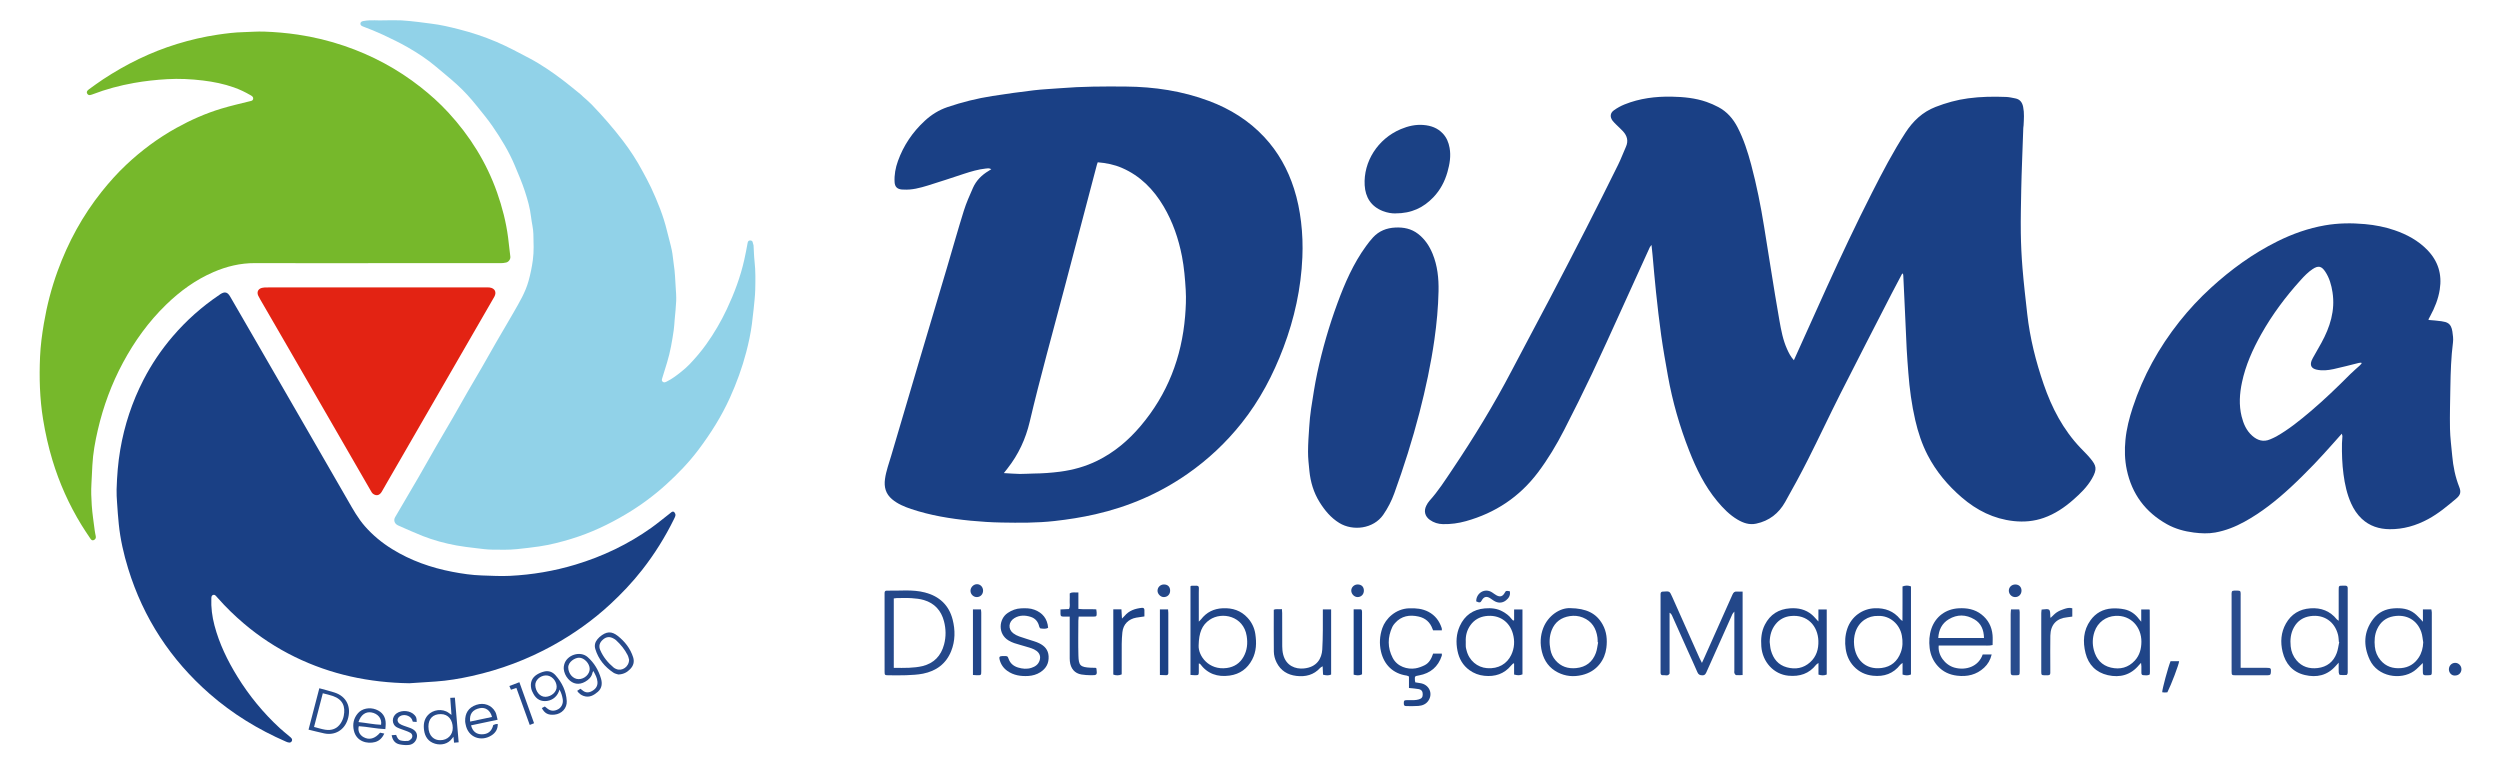 <?xml version="1.0" encoding="utf-8"?>
<!-- Generator: Adobe Illustrator 16.0.0, SVG Export Plug-In . SVG Version: 6.00 Build 0)  -->
<!DOCTYPE svg PUBLIC "-//W3C//DTD SVG 1.1//EN" "http://www.w3.org/Graphics/SVG/1.1/DTD/svg11.dtd">
<svg version="1.1" id="Layer_1" xmlns="http://www.w3.org/2000/svg" xmlns:xlink="http://www.w3.org/1999/xlink" x="0px" y="0px"
	 width="294px" height="90px" viewBox="0 0 294 90" enable-background="new 0 0 294 90" xml:space="preserve">
<path fill-rule="evenodd" clip-rule="evenodd" fill="none" d="M223.693,32.182c0.034,0.004,0.068,0.009,0.103,0.013
	c0.012,0.075,0.029,0.15,0.033,0.226c0.065,1.376,0.131,2.752,0.193,4.129c0.068,1.493,0.125,2.986,0.204,4.479
	c0.05,0.944,0.126,1.887,0.197,2.831c0.143,1.871,0.392,3.727,0.813,5.557c0.328,1.425,0.783,2.808,1.456,4.109
	c0.998,1.93,2.371,3.563,4.013,4.976c1.765,1.518,3.754,2.524,6.104,2.779c1.215,0.132,2.382,0.029,3.529-0.373
	c1.323-0.463,2.46-1.235,3.5-2.15c0.825-0.726,1.618-1.496,2.171-2.459c0.65-1.136,0.524-1.533-0.182-2.386
	c-0.36-0.435-0.77-0.829-1.159-1.237c-2.048-2.145-3.379-4.716-4.33-7.482c-0.923-2.681-1.615-5.43-1.933-8.258
	c-0.202-1.796-0.409-3.593-0.558-5.394c-0.114-1.39-0.181-2.786-0.199-4.18c-0.022-1.679,0.021-3.358,0.05-5.037
	c0.019-1.097,0.061-2.193,0.098-3.29c0.045-1.329,0.095-2.658,0.144-3.986c0.004-0.099,0.028-0.197,0.034-0.296
	c0.038-0.73,0.096-1.461-0.052-2.186c-0.104-0.513-0.368-0.888-0.914-0.992c-0.356-0.068-0.716-0.158-1.076-0.171
	c-1.497-0.058-2.989-0.039-4.48,0.162c-1.322,0.178-2.588,0.529-3.83,1.012c-1.541,0.6-2.66,1.671-3.537,3.022
	c-1.474,2.272-2.723,4.672-3.947,7.083c-1.854,3.651-3.602,7.354-5.298,11.081c-1.07,2.353-2.126,4.712-3.188,7.069
	c-0.222,0.491-0.443,0.983-0.691,1.533c-0.386-0.427-0.604-0.869-0.804-1.316c-0.48-1.068-0.692-2.214-0.896-3.354
	c-0.361-2.022-0.679-4.052-1.008-6.08c-0.269-1.651-0.527-3.305-0.794-4.958c-0.397-2.454-0.88-4.892-1.521-7.294
	c-0.402-1.505-0.878-2.986-1.595-4.379c-0.523-1.016-1.242-1.849-2.26-2.387c-0.452-0.239-0.926-0.449-1.408-0.616
	c-1.315-0.454-2.684-0.584-4.067-0.612c-1.911-0.038-3.777,0.195-5.56,0.912c-0.44,0.177-0.868,0.415-1.254,0.692
	c-0.445,0.319-0.482,0.783-0.158,1.22c0.138,0.185,0.313,0.344,0.478,0.509c0.247,0.248,0.512,0.478,0.747,0.735
	c0.489,0.535,0.661,1.132,0.346,1.831c-0.313,0.694-0.572,1.414-0.91,2.095c-1.235,2.497-2.481,4.989-3.748,7.469
	c-1.419,2.776-2.854,5.543-4.302,8.305c-1.479,2.821-2.994,5.622-4.468,8.445c-2.101,4.022-4.463,7.884-6.992,11.647
	c-0.844,1.254-1.656,2.532-2.676,3.659c-0.154,0.17-0.277,0.375-0.38,0.583c-0.317,0.638-0.154,1.258,0.421,1.669
	c0.46,0.328,0.976,0.487,1.538,0.499c0.919,0.021,1.822-0.104,2.705-0.35c3.456-0.965,6.298-2.853,8.463-5.722
	c1.183-1.567,2.187-3.253,3.083-4.996c1.122-2.182,2.214-4.38,3.267-6.597c1.159-2.439,2.264-4.906,3.385-7.363
	c1.142-2.501,2.273-5.008,3.413-7.51c0.04-0.087,0.113-0.158,0.212-0.294c0.049,0.469,0.091,0.848,0.126,1.227
	c0.134,1.438,0.248,2.878,0.403,4.314c0.183,1.698,0.37,3.396,0.609,5.087c0.225,1.59,0.505,3.174,0.788,4.755
	c0.54,3.025,1.385,5.965,2.508,8.825c0.835,2.126,1.828,4.163,3.301,5.932c0.694,0.833,1.447,1.611,2.393,2.166
	c0.669,0.393,1.371,0.64,2.179,0.47c1.532-0.323,2.653-1.205,3.405-2.537c0.938-1.66,1.849-3.337,2.708-5.039
	c1.286-2.545,2.492-5.13,3.778-7.675c1.997-3.952,4.031-7.885,6.054-11.824C222.87,33.728,223.285,32.957,223.693,32.182z"/>
<path fill-rule="evenodd" clip-rule="evenodd" fill="none" d="M116.58,19.894c-0.158,0.101-0.239,0.156-0.323,0.206
	c-0.807,0.481-1.452,1.124-1.833,1.983c-0.396,0.892-0.794,1.79-1.084,2.719c-0.687,2.194-1.304,4.41-1.958,6.614
	c-1.115,3.759-2.24,7.516-3.356,11.275c-1.074,3.619-2.146,7.238-3.208,10.86c-0.27,0.921-0.612,1.822-0.743,2.781
	c-0.128,0.936,0.08,1.74,0.828,2.371c0.662,0.558,1.439,0.881,2.244,1.151c2.275,0.765,4.629,1.144,7.007,1.378
	c1.206,0.119,2.418,0.193,3.629,0.215c2.078,0.039,4.156,0.054,6.229-0.178c1.617-0.181,3.217-0.432,4.804-0.794
	c3.909-0.892,7.525-2.445,10.818-4.737c2.419-1.684,4.549-3.684,6.382-5.988c2.137-2.684,3.712-5.685,4.921-8.888
	c1.29-3.421,2.065-6.95,2.222-10.605c0.06-1.395,0.012-2.79-0.156-4.181c-0.159-1.322-0.417-2.618-0.823-3.883
	c-0.729-2.275-1.861-4.324-3.499-6.077c-1.814-1.943-4.01-3.309-6.487-4.239c-3.159-1.186-6.442-1.672-9.799-1.702
	c-2.578-0.023-5.155-0.015-7.728,0.196c-1.026,0.085-2.058,0.121-3.08,0.243c-1.629,0.194-3.255,0.42-4.876,0.672
	c-1.803,0.28-3.569,0.721-5.298,1.309c-1.007,0.342-1.887,0.895-2.663,1.613c-1.426,1.319-2.49,2.884-3.149,4.718
	c-0.29,0.806-0.445,1.63-0.396,2.489c0.031,0.539,0.296,0.814,0.836,0.867c0.066,0.006,0.133,0.003,0.2,0.008
	c0.997,0.067,1.946-0.193,2.88-0.478c1.425-0.434,2.835-0.916,4.25-1.377c0.836-0.273,1.677-0.521,2.555-0.617
	C116.116,19.798,116.308,19.75,116.58,19.894z"/>
<path fill-rule="evenodd" clip-rule="evenodd" fill="none" d="M43.964,30.948c4.962,0,9.925,0.001,14.888-0.003
	c0.23,0,0.466-0.022,0.688-0.079c0.289-0.073,0.506-0.389,0.476-0.679c-0.079-0.756-0.166-1.512-0.265-2.265
	c-0.237-1.808-0.687-3.564-1.294-5.284c-1.249-3.54-3.196-6.651-5.73-9.404c-1.004-1.091-2.104-2.08-3.27-2.996
	c-2.709-2.129-5.704-3.734-8.962-4.844c-1.786-0.608-3.612-1.05-5.482-1.326c-1.314-0.195-2.632-0.308-3.955-0.354
	c-0.811-0.028-1.625,0.045-2.438,0.064c-1.013,0.023-2.013,0.15-3.014,0.297c-1.622,0.239-3.211,0.61-4.777,1.091
	c-3.109,0.955-5.995,2.375-8.707,4.16c-0.568,0.374-1.116,0.779-1.667,1.177c-0.238,0.171-0.296,0.333-0.208,0.492
	c0.115,0.204,0.242,0.233,0.557,0.127c0.031-0.01,0.062-0.022,0.093-0.034c1.577-0.608,3.199-1.039,4.866-1.335
	c1.291-0.23,2.589-0.369,3.892-0.444c1.409-0.082,2.819-0.013,4.225,0.158c1.236,0.15,2.444,0.394,3.62,0.808
	c0.674,0.237,1.313,0.542,1.929,0.899c0.043,0.025,0.087,0.048,0.129,0.075c0.15,0.096,0.257,0.215,0.207,0.411
	c-0.045,0.176-0.187,0.195-0.34,0.233c-1.137,0.284-2.282,0.543-3.402,0.881c-1.842,0.556-3.594,1.332-5.278,2.267
	c-2.161,1.199-4.125,2.662-5.919,4.353c-1.029,0.97-1.971,2.022-2.854,3.129c-2.256,2.824-3.957,5.953-5.192,9.341
	c-0.732,2.007-1.263,4.066-1.62,6.175c-0.219,1.292-0.392,2.59-0.449,3.893c-0.108,2.474-0.042,4.943,0.359,7.398
	c0.265,1.617,0.622,3.208,1.094,4.776c0.812,2.692,1.951,5.237,3.42,7.634c0.337,0.551,0.701,1.086,1.062,1.622
	c0.084,0.125,0.212,0.231,0.382,0.153c0.186-0.084,0.275-0.233,0.236-0.445c-0.043-0.227-0.096-0.453-0.125-0.682
	c-0.124-0.984-0.279-1.968-0.348-2.956c-0.059-0.855-0.09-1.717-0.037-2.577c0.044-0.712,0.073-1.425,0.109-2.138
	c0.072-1.41,0.325-2.796,0.643-4.164c0.642-2.764,1.614-5.41,2.963-7.916c1.355-2.518,3.005-4.807,5.061-6.805
	c1.646-1.6,3.472-2.928,5.582-3.84c1.549-0.669,3.159-1.057,4.864-1.051C34.638,30.959,39.301,30.948,43.964,30.948z"/>
<path fill-rule="evenodd" clip-rule="evenodd" fill="none" d="M48.137,80.35c1.027-0.066,2.054-0.131,3.081-0.2
	c1.443-0.097,2.867-0.337,4.275-0.651c3.35-0.745,6.535-1.938,9.541-3.602c2.424-1.342,4.669-2.934,6.706-4.814
	c1.358-1.255,2.627-2.594,3.77-4.052c1.46-1.863,2.707-3.858,3.75-5.981c0.073-0.147,0.156-0.302,0.175-0.46
	c0.013-0.108-0.051-0.25-0.125-0.34c-0.095-0.116-0.236-0.104-0.357-0.008c-0.091,0.072-0.18,0.146-0.271,0.218
	c-0.696,0.54-1.374,1.105-2.091,1.615c-2.727,1.938-5.707,3.356-8.908,4.324c-2.521,0.762-5.098,1.193-7.722,1.324
	c-1.093,0.054-2.192-0.014-3.289-0.048c-1.164-0.037-2.313-0.206-3.455-0.424c-2.528-0.485-4.923-1.325-7.119-2.687
	c-1.193-0.74-2.265-1.625-3.193-2.685c-0.806-0.92-1.392-1.981-1.997-3.031c-1.567-2.717-3.132-5.435-4.699-8.151
	c-2.049-3.55-4.1-7.099-6.15-10.648c-0.996-1.725-1.992-3.449-2.992-5.171c-0.313-0.539-0.632-0.613-1.148-0.286
	c-0.042,0.026-0.08,0.06-0.121,0.088c-2.055,1.383-3.889,3.013-5.498,4.896c-1.344,1.573-2.492,3.274-3.438,5.116
	c-1.328,2.584-2.225,5.304-2.716,8.169c-0.268,1.559-0.386,3.126-0.434,4.702c-0.015,0.513,0.02,1.028,0.054,1.541
	c0.057,0.844,0.117,1.688,0.202,2.531c0.181,1.786,0.579,3.53,1.107,5.243c1.791,5.812,4.996,10.707,9.569,14.71
	c2.696,2.361,5.716,4.205,8.996,5.633c0.12,0.052,0.25,0.101,0.377,0.108c0.257,0.016,0.423-0.271,0.28-0.484
	c-0.072-0.107-0.186-0.188-0.287-0.273c-0.367-0.313-0.748-0.61-1.102-0.936c-1.942-1.793-3.606-3.817-4.993-6.067
	c-1.163-1.886-2.124-3.861-2.692-6.014c-0.277-1.05-0.417-2.115-0.369-3.202c0.007-0.159,0.022-0.305,0.181-0.378
	c0.169-0.078,0.283,0.025,0.388,0.142c0.066,0.074,0.134,0.148,0.2,0.223c0.948,1.075,1.973,2.069,3.065,2.997
	c1.833,1.558,3.828,2.862,5.987,3.918C38.921,79.329,43.424,80.276,48.137,80.35z"/>
<path fill-rule="evenodd" clip-rule="evenodd" fill="none" d="M45.21,2.39c-0.652,0.053-1.566-0.089-2.475,0.083
	c-0.197,0.037-0.328,0.11-0.35,0.271c-0.025,0.188,0.094,0.293,0.3,0.371c0.782,0.295,1.561,0.604,2.317,0.958
	c0.997,0.468,1.996,0.941,2.949,1.49c1.169,0.672,2.302,1.411,3.334,2.29c0.816,0.696,1.657,1.364,2.449,2.086
	c0.846,0.771,1.616,1.619,2.331,2.514c0.627,0.786,1.279,1.557,1.847,2.384c1.007,1.464,1.938,2.979,2.625,4.626
	c0.416,0.998,0.849,1.992,1.184,3.018c0.324,0.991,0.613,1.999,0.73,3.046c0.075,0.666,0.258,1.326,0.272,1.992
	c0.023,1.024,0.077,2.051-0.065,3.08c-0.115,0.83-0.281,1.64-0.504,2.445c-0.373,1.347-1.091,2.528-1.775,3.725
	c-0.652,1.143-1.331,2.271-1.989,3.41c-0.568,0.983-1.119,1.975-1.686,2.958s-1.149,1.958-1.716,2.941s-1.117,1.977-1.685,2.959
	c-0.65,1.125-1.316,2.24-1.965,3.366c-0.707,1.226-1.394,2.463-2.104,3.687c-0.916,1.58-1.847,3.151-2.769,4.728
	c-0.181,0.308-0.105,0.661,0.185,0.875c0.092,0.067,0.2,0.114,0.306,0.16c0.918,0.397,1.828,0.817,2.758,1.182
	c1.28,0.502,2.607,0.858,3.959,1.108c0.74,0.137,1.491,0.223,2.239,0.312c0.668,0.079,1.34,0.179,2.011,0.183
	c0.959,0.006,1.917,0.04,2.881-0.063c0.865-0.092,1.728-0.185,2.589-0.313c1.297-0.192,2.56-0.518,3.81-0.9
	c2.259-0.689,4.376-1.688,6.404-2.895c1.692-1.007,3.269-2.169,4.723-3.485c1.39-1.258,2.693-2.612,3.822-4.115
	c1.426-1.897,2.687-3.896,3.672-6.066c0.793-1.75,1.449-3.543,1.933-5.401c0.285-1.092,0.522-2.193,0.668-3.313
	c0.076-0.585,0.146-1.172,0.203-1.76c0.073-0.753,0.167-1.506,0.185-2.261c0.026-1.109,0.045-2.221-0.08-3.329
	c-0.07-0.623-0.076-1.253-0.118-1.879c-0.006-0.095-0.069-0.186-0.08-0.281c-0.023-0.196-0.111-0.306-0.318-0.302
	c-0.208,0.004-0.269,0.121-0.304,0.314c-0.118,0.659-0.247,1.316-0.392,1.969c-0.452,2.022-1.18,3.949-2.06,5.819
	c-0.681,1.447-1.489,2.822-2.42,4.125c-0.587,0.822-1.242,1.585-1.934,2.317c-0.295,0.311-0.625,0.592-0.957,0.864
	c-0.548,0.449-1.115,0.872-1.753,1.19c-0.158,0.079-0.309,0.145-0.461,0.025c-0.158-0.125-0.107-0.282-0.052-0.452
	c0.197-0.606,0.377-1.218,0.563-1.828c0.378-1.238,0.593-2.511,0.779-3.788c0.059-0.406,0.076-0.819,0.111-1.229
	c0.063-0.737,0.152-1.473,0.18-2.211c0.021-0.542-0.023-1.087-0.06-1.631c-0.059-0.888-0.082-1.777-0.223-2.66
	c-0.088-0.55-0.114-1.112-0.229-1.656c-0.161-0.766-0.385-1.517-0.567-2.279c-0.424-1.777-1.111-3.458-1.877-5.107
	c-0.312-0.672-0.678-1.318-1.027-1.972c-0.659-1.237-1.423-2.408-2.272-3.521c-0.57-0.747-1.167-1.475-1.78-2.187
	c-0.604-0.702-1.233-1.384-1.873-2.055c-0.33-0.347-0.706-0.65-1.061-0.974c-0.073-0.067-0.139-0.145-0.216-0.208
	c-0.666-0.54-1.323-1.091-2.004-1.611c-0.654-0.5-1.318-0.988-2.004-1.44c-0.672-0.443-1.36-0.869-2.072-1.243
	c-1.282-0.673-2.561-1.366-3.891-1.931c-1.427-0.607-2.906-1.094-4.414-1.478c-1.062-0.27-2.126-0.524-3.216-0.655
	c-0.521-0.062-1.039-0.144-1.56-0.201c-0.652-0.073-1.306-0.152-1.961-0.187C46.634,2.365,46.05,2.39,45.21,2.39z"/>
<path fill-rule="evenodd" clip-rule="evenodd" fill="none" d="M285.598,37.627c0.003-0.044-0.004-0.082,0.009-0.109
	c0.06-0.119,0.125-0.234,0.188-0.35c0.534-0.98,0.946-2,1.122-3.116c0.285-1.803-0.195-3.353-1.46-4.657
	c-1.075-1.107-2.397-1.822-3.842-2.319c-1.132-0.389-2.298-0.615-3.493-0.724c-1.582-0.144-3.155-0.125-4.717,0.148
	c-1.954,0.341-3.808,1-5.582,1.882c-2.877,1.431-5.451,3.301-7.815,5.462c-1.339,1.224-2.577,2.549-3.707,3.974
	c-2.414,3.046-4.27,6.392-5.486,10.088c-0.41,1.247-0.735,2.517-0.861,3.821c-0.114,1.175-0.088,2.356,0.159,3.523
	c0.603,2.85,2.185,4.977,4.719,6.394c0.981,0.549,2.054,0.841,3.162,0.981c0.84,0.106,1.688,0.146,2.529-0.006
	c1.217-0.221,2.352-0.672,3.433-1.267c1.995-1.096,3.759-2.504,5.422-4.041c0.952-0.879,1.866-1.802,2.77-2.732
	c0.74-0.764,1.442-1.565,2.157-2.354c0.353-0.388,0.696-0.782,1.09-1.226c0.039,0.149,0.077,0.224,0.074,0.296
	c-0.011,0.282-0.046,0.563-0.052,0.844c-0.021,1.214,0.019,2.424,0.179,3.63c0.157,1.188,0.408,2.348,0.904,3.445
	c0.305,0.673,0.706,1.284,1.243,1.789c0.917,0.86,2.042,1.216,3.277,1.229c1.61,0.017,3.109-0.421,4.521-1.181
	c1.223-0.659,2.276-1.543,3.331-2.436c0.476-0.402,0.572-0.754,0.336-1.35c-0.466-1.172-0.716-2.411-0.827-3.671
	c-0.094-1.058-0.24-2.114-0.261-3.173c-0.031-1.645,0.019-3.292,0.045-4.938c0.029-1.743,0.086-3.485,0.307-5.219
	c0.053-0.419-0.007-0.862-0.072-1.285c-0.153-0.994-0.641-1.102-1.283-1.204C286.625,37.7,286.126,37.677,285.598,37.627z"/>
<path fill-rule="evenodd" clip-rule="evenodd" fill="none" d="M169.173,34.231c0.031-1.506-0.124-2.983-0.702-4.39
	c-0.379-0.92-0.913-1.729-1.714-2.343c-0.793-0.609-1.698-0.787-2.675-0.739c-1.023,0.051-1.912,0.4-2.613,1.159
	c-0.292,0.316-0.559,0.66-0.813,1.008c-1.5,2.057-2.504,4.365-3.376,6.736c-0.985,2.676-1.774,5.411-2.372,8.197
	c-0.298,1.391-0.506,2.802-0.725,4.209c-0.109,0.704-0.168,1.417-0.218,2.127c-0.067,0.977-0.138,1.955-0.141,2.933
	c-0.003,0.744,0.083,1.49,0.157,2.233c0.13,1.32,0.502,2.569,1.208,3.7c0.604,0.967,1.316,1.832,2.309,2.44
	c1.602,0.981,4.022,0.699,5.174-0.969c0.542-0.786,0.971-1.622,1.293-2.512c1.128-3.115,2.128-6.271,2.958-9.479
	c0.733-2.84,1.351-5.704,1.764-8.611C168.956,38.039,169.133,36.142,169.173,34.231z"/>
<path fill-rule="evenodd" clip-rule="evenodd" fill="none" d="M44.293,33.8c-4.313,0-8.625,0-12.938,0.002
	c-0.181,0-0.367,0.007-0.542,0.049c-0.457,0.112-0.638,0.487-0.449,0.911c0.067,0.151,0.15,0.296,0.233,0.439
	c1.055,1.824,2.113,3.646,3.167,5.47c2.763,4.785,5.525,9.57,8.288,14.355c0.506,0.876,1.008,1.755,1.518,2.629
	c0.091,0.156,0.182,0.339,0.323,0.435c0.435,0.294,0.78,0.107,1.004-0.268c0.247-0.413,0.478-0.835,0.718-1.251
	c2.017-3.492,4.034-6.982,6.05-10.473c1.967-3.405,3.933-6.812,5.9-10.217c0.191-0.33,0.392-0.655,0.572-0.992
	c0.291-0.542,0.052-0.999-0.558-1.08c-0.147-0.02-0.299-0.01-0.448-0.01C52.852,33.8,48.573,33.8,44.293,33.8z"/>
<path fill-rule="evenodd" clip-rule="evenodd" fill="none" d="M164.072,25.096c1.952,0.007,3.341-0.695,4.489-1.896
	c0.806-0.842,1.343-1.854,1.659-2.973c0.262-0.93,0.427-1.875,0.249-2.848c-0.115-0.633-0.347-1.201-0.798-1.681
	c-0.618-0.659-1.398-0.929-2.265-1.001c-0.93-0.078-1.812,0.125-2.666,0.484c-2.734,1.147-4.415,3.856-4.255,6.605
	c0.083,1.426,0.756,2.491,2.129,3.032C163.163,25.034,163.737,25.109,164.072,25.096z"/>
<path fill-rule="evenodd" clip-rule="evenodd" fill="none" d="M200.148,77.958c-0.14-0.277-0.227-0.434-0.299-0.596
	c-1.067-2.39-2.132-4.78-3.198-7.17c-0.301-0.674-0.303-0.673-1.038-0.619c-0.017,0.001-0.033,0-0.05,0
	c-0.181,0.003-0.277,0.093-0.28,0.275c-0.002,0.1,0,0.2,0,0.3c0,2.896,0,5.793,0,8.689c0,0.1-0.002,0.2,0,0.3
	c0.004,0.183,0.104,0.292,0.281,0.269c0.261-0.035,0.576,0.15,0.769-0.173c0.022-0.038,0.01-0.098,0.011-0.148
	c0.001-0.1,0-0.199,0-0.3c0-2.08,0-4.161,0-6.242c0-0.161,0-0.323,0-0.483c0.146,0.08,0.223,0.18,0.272,0.292
	c0.617,1.375,1.229,2.752,1.846,4.128c0.386,0.861,0.787,1.715,1.157,2.583c0.119,0.281,0.293,0.351,0.576,0.357
	c0.334,0.008,0.414-0.219,0.516-0.446c1.007-2.252,2.013-4.506,3.021-6.757c0.033-0.074,0.102-0.133,0.228-0.295
	c0,0.303,0,0.484,0,0.665c0,2.081,0,4.162,0,6.242c0,0.117-0.026,0.243,0.011,0.347c0.033,0.091,0.133,0.215,0.212,0.222
	c0.241,0.023,0.487-0.004,0.75-0.012c0-3.291,0-6.526,0-9.812c-0.241,0-0.456,0.015-0.667-0.004
	c-0.279-0.024-0.413,0.101-0.523,0.351c-1.093,2.467-2.197,4.93-3.299,7.393C200.364,77.489,200.283,77.665,200.148,77.958z"/>
<path fill-rule="evenodd" clip-rule="evenodd" fill="none" d="M104.026,74.409c0,1.531-0.002,3.063,0.001,4.594
	c0,0.366,0.038,0.404,0.395,0.407c0.716,0.006,1.433,0.024,2.147-0.005c0.661-0.028,1.331-0.055,1.976-0.183
	c1.547-0.309,2.712-1.156,3.311-2.649c0.485-1.209,0.491-2.47,0.172-3.718c-0.435-1.699-1.571-2.738-3.239-3.176
	c-1.484-0.39-3.011-0.181-4.52-0.219c-0.159-0.004-0.238,0.1-0.243,0.256c-0.003,0.116-0.001,0.232-0.001,0.349
	C104.026,71.513,104.026,72.961,104.026,74.409z"/>
<path fill-rule="evenodd" clip-rule="evenodd" fill="none" d="M275.029,73.004c-0.14-0.104-0.186-0.125-0.214-0.161
	c-0.808-0.997-1.859-1.397-3.124-1.304c-1.271,0.094-2.239,0.679-2.866,1.787c-0.594,1.05-0.667,2.192-0.392,3.333
	c0.335,1.391,1.173,2.379,2.607,2.72c1.386,0.329,2.632,0.064,3.618-1.044c0.095-0.106,0.192-0.21,0.37-0.405
	c0,0.462-0.01,0.807,0.006,1.149c0.005,0.102,0.071,0.28,0.126,0.287c0.259,0.033,0.524,0.027,0.785,0.011
	c0.051-0.003,0.119-0.113,0.134-0.184c0.023-0.111,0.011-0.231,0.011-0.348c0-3.128,0-6.256,0-9.384c0-0.1-0.001-0.2,0-0.3
	c0.002-0.182-0.086-0.279-0.268-0.286c-0.101-0.004-0.2-0.002-0.3-0.001c-0.485,0.003-0.492,0.008-0.493,0.512
	c-0.002,1.015-0.001,2.03-0.001,3.045C275.029,72.593,275.029,72.756,275.029,73.004z"/>
<path fill-rule="evenodd" clip-rule="evenodd" fill="none" d="M140.98,78.032c0.107,0.019,0.131,0.016,0.138,0.024
	c0.877,1.188,2.061,1.592,3.494,1.391c1.213-0.17,2.086-0.818,2.646-1.883c0.5-0.949,0.524-1.974,0.37-3.01
	c-0.108-0.724-0.417-1.363-0.91-1.901c-0.781-0.854-1.773-1.173-2.914-1.123c-1.06,0.047-1.917,0.465-2.564,1.31
	c-0.056,0.073-0.13,0.132-0.259,0.262c0-0.25,0-0.412,0-0.574c0-0.948,0.006-1.897-0.002-2.846c-0.007-0.82,0.185-0.834-0.843-0.799
	c-0.043,0.002-0.085,0.039-0.134,0.063c0,3.462,0,6.919,0,10.424c0.212,0.014,0.405,0.04,0.598,0.037
	c0.335-0.003,0.373-0.042,0.38-0.371C140.985,78.708,140.98,78.378,140.98,78.032z"/>
<path fill-rule="evenodd" clip-rule="evenodd" fill="none" d="M223.728,73.029c-0.144-0.116-0.212-0.154-0.258-0.211
	c-0.77-0.954-1.779-1.329-2.985-1.29c-1.452,0.048-2.768,0.967-3.252,2.429c-0.256,0.771-0.297,1.558-0.181,2.35
	c0.112,0.769,0.407,1.468,0.943,2.045c0.611,0.659,1.363,1.02,2.266,1.113c1.305,0.135,2.385-0.235,3.204-1.286
	c0.054-0.069,0.14-0.112,0.274-0.217c0,0.505,0,0.932,0,1.363c0.356,0.124,0.669,0.131,0.99-0.007c0-3.462,0-6.902,0-10.359
	c-0.331-0.127-0.643-0.129-0.994,0.007c0,0.671,0.001,1.335,0,1.998C223.733,71.621,223.73,72.276,223.728,73.029z"/>
<path fill-rule="evenodd" clip-rule="evenodd" fill="none" d="M284.923,77.971c0,0.29,0,0.554,0,0.818
	c0.001,0.638,0.001,0.638,0.634,0.623c0.395-0.01,0.426-0.033,0.426-0.427c0.003-2.313,0.002-4.625-0.001-6.938
	c0-0.125-0.035-0.249-0.055-0.379c-0.341,0-0.634,0-0.991,0c0,0.46,0,0.899,0,1.453c-0.139-0.156-0.188-0.218-0.243-0.272
	c-0.248-0.243-0.478-0.509-0.75-0.721c-0.711-0.552-1.544-0.641-2.41-0.585c-0.998,0.065-1.846,0.461-2.445,1.254
	c-1.133,1.497-1.177,3.126-0.409,4.787c0.938,2.026,3.641,2.427,5.203,1.341C284.242,78.671,284.539,78.326,284.923,77.971z"/>
<path fill-rule="evenodd" clip-rule="evenodd" fill="none" d="M178.06,72.936c-0.038,0.015-0.077,0.029-0.115,0.044
	c-0.074-0.079-0.157-0.152-0.221-0.238c-0.264-0.354-0.612-0.598-0.991-0.815c-0.665-0.382-1.386-0.444-2.122-0.379
	c-1.375,0.119-2.361,0.818-2.935,2.069c-0.43,0.936-0.475,1.93-0.274,2.923c0.185,0.922,0.628,1.711,1.409,2.272
	c0.521,0.374,1.099,0.595,1.745,0.661c1.259,0.129,2.326-0.21,3.149-1.205c0.078-0.094,0.171-0.175,0.258-0.262
	c0.031,0.01,0.063,0.021,0.095,0.031c0,0.436,0,0.871,0,1.288c0.476,0.118,0.634,0.113,0.984-0.019c0-2.533,0-5.072,0-7.631
	c-0.331,0-0.636,0-0.982,0C178.06,72.115,178.06,72.525,178.06,72.936z"/>
<path fill-rule="evenodd" clip-rule="evenodd" fill="none" d="M251.788,77.948c0.019,0.191,0.037,0.298,0.039,0.405
	c0.005,0.25,0.006,0.499,0,0.749c-0.003,0.152,0.047,0.292,0.198,0.295c0.257,0.007,0.53,0.089,0.788-0.09
	c0.006-0.096,0.017-0.194,0.017-0.292c-0.006-2.428-0.013-4.856-0.021-7.285c0-0.013-0.018-0.026-0.028-0.038
	c-0.012-0.012-0.024-0.023-0.017-0.016c-0.313,0-0.604,0-0.955,0c0,0.464,0,0.895,0,1.435c-0.143-0.168-0.21-0.238-0.267-0.315
	c-0.431-0.583-0.999-0.987-1.7-1.136c-0.48-0.102-0.99-0.138-1.48-0.106c-1.047,0.067-1.908,0.537-2.523,1.396
	c-0.849,1.183-0.915,2.52-0.579,3.861c0.339,1.357,1.238,2.276,2.621,2.588c1.432,0.324,2.697-0.018,3.668-1.191
	C251.606,78.139,251.671,78.075,251.788,77.948z"/>
<path fill-rule="evenodd" clip-rule="evenodd" fill="none" d="M234.33,75.857c0-0.412,0.028-0.795-0.005-1.172
	c-0.089-0.989-0.514-1.811-1.304-2.426c-0.789-0.615-1.698-0.776-2.676-0.723c-1.518,0.083-2.73,0.972-3.216,2.409
	c-0.246,0.732-0.294,1.483-0.202,2.252c0.099,0.819,0.409,1.535,0.963,2.141c0.607,0.667,1.369,1.015,2.266,1.123
	c1.202,0.144,2.277-0.105,3.177-0.939c0.441-0.41,0.737-0.917,0.891-1.558c-0.387,0-0.725,0-1.057,0
	c-0.499,1.457-2.007,1.908-3.312,1.551c-1.135-0.311-1.993-1.491-1.859-2.601c0.404,0,0.815,0,1.228,0c0.433,0,0.866,0,1.299,0
	c0.416,0,0.832,0,1.249,0c0.433,0,0.866,0.009,1.299-0.002C233.479,75.899,233.895,75.966,234.33,75.857z"/>
<path fill-rule="evenodd" clip-rule="evenodd" fill="none" d="M213.845,73.089c-0.309-0.326-0.515-0.586-0.764-0.797
	c-0.736-0.624-1.607-0.815-2.555-0.754c-1.354,0.088-2.357,0.715-2.978,1.926c-0.412,0.804-0.484,1.661-0.419,2.555
	c0.133,1.824,1.461,3.285,3.196,3.445c1.32,0.122,2.418-0.227,3.252-1.291c0.052-0.067,0.14-0.106,0.274-0.204
	c0,0.503,0,0.931,0,1.363c0.357,0.112,0.669,0.128,0.972-0.01c0-2.568,0-5.105,0-7.645c-0.338,0-0.644,0-0.979,0
	C213.845,72.139,213.845,72.568,213.845,73.089z"/>
<path fill-rule="evenodd" clip-rule="evenodd" fill="none" d="M166.437,80.244c-0.021-0.109-0.043-0.173-0.046-0.237
	c-0.024-0.506-0.02-0.487,0.485-0.579c1.338-0.246,2.243-1.007,2.675-2.309c0.022-0.069,0.003-0.153,0.003-0.255
	c-0.363,0-0.688,0-1.021,0c-0.195,0.579-0.456,1.104-1.014,1.376c-0.336,0.165-0.703,0.302-1.07,0.361
	c-0.923,0.148-2.123-0.182-2.672-1.237c-0.621-1.195-0.604-2.422-0.042-3.64c0.075-0.162,0.194-0.31,0.313-0.445
	c0.756-0.856,1.722-1.005,2.773-0.773c0.802,0.177,1.357,0.666,1.637,1.45c0.021,0.06,0.05,0.117,0.074,0.173
	c0.347,0,0.673,0,1.027,0c-0.005-0.106,0.009-0.19-0.015-0.261c-0.271-0.84-0.766-1.501-1.558-1.917
	c-0.714-0.375-1.479-0.44-2.271-0.413c-1.587,0.054-2.774,1.207-3.161,2.342c-0.309,0.909-0.363,1.825-0.152,2.744
	c0.348,1.511,1.38,2.597,3.024,2.826c0.076,0.01,0.147,0.059,0.266,0.109c0,0.456,0,0.913,0,1.35
	c0.416,0.045,0.781,0.061,1.137,0.13c0.341,0.066,0.479,0.269,0.482,0.597c0.004,0.344-0.11,0.511-0.461,0.615
	c-0.173,0.051-0.357,0.075-0.538,0.083c-0.299,0.013-0.599-0.003-0.898,0.005c-0.288,0.009-0.335,0.069-0.328,0.368
	c0.005,0.262,0.054,0.326,0.316,0.329c0.466,0.005,0.934,0.019,1.397-0.017c0.456-0.035,0.878-0.194,1.158-0.589
	c0.607-0.857,0.11-1.944-0.95-2.093C166.817,80.31,166.626,80.275,166.437,80.244z"/>
<path fill-rule="evenodd" clip-rule="evenodd" fill="none" d="M184.638,71.516c-1.224-0.039-2.597,0.91-3.149,2.334
	c-0.356,0.919-0.393,1.87-0.15,2.829c0.271,1.073,0.876,1.892,1.864,2.396c0.904,0.462,1.862,0.543,2.849,0.306
	c0.835-0.2,1.539-0.613,2.073-1.29c0.441-0.558,0.696-1.203,0.785-1.905c0.121-0.958,0.037-1.896-0.442-2.752
	C187.732,72.124,186.568,71.545,184.638,71.516z"/>
<path fill-rule="evenodd" clip-rule="evenodd" fill="none" d="M155.567,71.669c0,0.853,0.009,1.667-0.002,2.48
	c-0.01,0.746-0.02,1.494-0.066,2.238c-0.064,1.021-0.604,2.082-2.183,2.224c-0.964,0.086-2.063-0.297-2.411-1.626
	c-0.084-0.317-0.111-0.656-0.114-0.986c-0.013-1.298-0.004-2.597-0.007-3.895c0-0.144-0.018-0.287-0.03-0.474
	c-0.342,0.054-0.653-0.063-0.958,0.079c0,1.647-0.011,3.278,0.007,4.908c0.004,0.446,0.122,0.885,0.325,1.291
	c0.48,0.96,1.291,1.456,2.325,1.578c1.071,0.127,2.045-0.104,2.802-0.946c0.057-0.063,0.146-0.097,0.287-0.187
	c0.018,0.378,0.032,0.683,0.048,0.99c0.345,0.088,0.646,0.121,0.951-0.016c0-2.555,0-5.094,0-7.659
	C156.222,71.669,155.93,71.669,155.567,71.669z"/>
<path fill-rule="evenodd" clip-rule="evenodd" fill="none" d="M123.26,73.824c-0.094-1.078-0.653-1.754-1.606-2.119
	c-0.507-0.194-1.041-0.188-1.574-0.165c-0.58,0.025-1.095,0.222-1.575,0.545c-1.049,0.706-1.18,2.459,0.099,3.23
	c0.211,0.127,0.44,0.236,0.675,0.314c0.455,0.151,0.921,0.271,1.38,0.409c0.427,0.129,0.867,0.229,1.236,0.503
	c0.386,0.287,0.514,0.684,0.362,1.14c-0.157,0.471-0.517,0.714-0.963,0.857c-0.527,0.169-1.058,0.119-1.571-0.039
	c-0.511-0.157-0.909-0.471-1.1-1.001c-0.125-0.345-0.133-0.343-0.482-0.348c-0.083-0.001-0.167-0.003-0.25,0
	c-0.348,0.014-0.417,0.101-0.333,0.425c0.144,0.552,0.448,0.998,0.913,1.326c0.741,0.523,1.59,0.644,2.464,0.591
	c0.495-0.031,0.978-0.162,1.409-0.44c0.688-0.444,1.022-1.057,0.975-1.884c-0.043-0.755-0.472-1.213-1.108-1.524
	c-0.178-0.087-0.365-0.157-0.553-0.218c-0.597-0.196-1.201-0.371-1.792-0.581c-0.246-0.087-0.489-0.212-0.697-0.368
	c-0.65-0.487-0.578-1.358,0.122-1.784c0.608-0.37,1.269-0.358,1.924-0.15c0.55,0.175,0.872,0.576,1,1.141
	c0.019,0.084,0.101,0.215,0.161,0.22C122.661,73.926,122.96,74.007,123.26,73.824z"/>
<path fill-rule="evenodd" clip-rule="evenodd" fill="none" d="M128.92,71.659c-0.707-0.049-1.385,0.027-2.101-0.05
	c0-0.66,0-1.268,0-1.937c-0.367,0.045-0.691-0.099-1.019,0.118c0,0.304,0.012,0.602-0.003,0.899
	c-0.016,0.307,0.079,0.626-0.085,0.935c-0.331,0.016-0.653,0.031-0.999,0.047c0,0.206-0.006,0.354,0.001,0.503
	c0.013,0.29,0.053,0.33,0.362,0.34c0.228,0.007,0.455,0.001,0.723,0.001c0,0.206,0,0.352,0,0.498c0,1.381,0,2.763,0,4.145
	c0,0.2-0.003,0.4,0.017,0.599c0.086,0.865,0.566,1.431,1.355,1.564c0.358,0.06,0.726,0.08,1.089,0.086
	c0.759,0.013,0.78-0.02,0.683-0.788c-0.002-0.014-0.019-0.026-0.029-0.041c-0.029-0.015-0.058-0.042-0.087-0.042
	c-0.183-0.006-0.366-0.001-0.548-0.01c-1.259-0.062-1.424-0.264-1.457-1.437c-0.039-1.364-0.01-2.73-0.007-4.095
	c0-0.144,0.021-0.287,0.037-0.479c0.589,0,1.135,0.003,1.682,0c0.424-0.003,0.444-0.025,0.434-0.46
	C128.965,71.927,128.938,71.801,128.92,71.659z"/>
<path fill-rule="evenodd" clip-rule="evenodd" fill="none" d="M263.501,78.537c0-0.221,0-0.384,0-0.547c0-2.645,0-5.291-0.001-7.936
	c0-0.116,0.011-0.234-0.003-0.349c-0.028-0.225-0.083-0.249-0.5-0.251c-0.467-0.002-0.525,0.019-0.557,0.245
	c-0.016,0.114-0.005,0.232-0.005,0.349c0,1.93,0,3.86,0,5.79c0,1.048-0.002,2.096,0.002,3.145c0.001,0.396,0.033,0.426,0.425,0.43
	c0.466,0.005,0.932,0.001,1.397,0.001c0.799,0,1.597,0.005,2.396-0.002c0.321-0.003,0.384-0.071,0.403-0.369
	c0.031-0.456-0.014-0.501-0.491-0.505c-0.066-0.001-0.134,0-0.2,0C265.438,78.537,264.507,78.537,263.501,78.537z"/>
<path fill-rule="evenodd" clip-rule="evenodd" fill="none" d="M240.095,71.683c-0.014,0.132-0.04,0.274-0.041,0.417
	c-0.005,0.515-0.002,1.031-0.002,1.547c0,1.779-0.002,3.56,0.001,5.339c0.001,0.382,0.034,0.418,0.379,0.425
	c0.749,0.015,0.69,0.006,0.684-0.669c-0.001-0.117,0-0.233,0-0.35c0-1.214-0.019-2.429,0.005-3.643
	c0.026-1.321,0.762-2.035,1.951-2.154c0.209-0.021,0.417-0.057,0.631-0.086c0-0.342,0-0.651,0-0.977
	c-0.354-0.11-0.676-0.008-0.982,0.091c-0.296,0.096-0.594,0.219-0.852,0.391c-0.259,0.172-0.468,0.418-0.721,0.653
	c-0.019-0.091-0.03-0.124-0.03-0.156C241.093,71.571,241.093,71.571,240.095,71.683z"/>
<path fill-rule="evenodd" clip-rule="evenodd" fill="none" d="M130.923,71.66c0,2.588,0,5.125,0,7.673
	c0.335,0.116,0.647,0.124,0.988-0.022c0-1.208-0.006-2.404,0.003-3.599c0.004-0.446,0.032-0.894,0.075-1.338
	c0.096-0.979,0.737-1.575,1.638-1.738c0.305-0.055,0.613-0.091,0.956-0.142c0-0.264,0.004-0.511-0.001-0.757
	c-0.004-0.184-0.106-0.274-0.29-0.254c-0.796,0.085-1.524,0.316-2.056,0.966c-0.067,0.083-0.148,0.153-0.293,0.299
	c-0.025-0.428-0.044-0.76-0.063-1.086C131.543,71.66,131.263,71.66,130.923,71.66z"/>
<path fill-rule="evenodd" clip-rule="evenodd" fill="none" d="M236.495,71.664c-0.015,0.194-0.04,0.37-0.04,0.545
	c-0.003,2.197-0.002,4.394-0.002,6.591c0,0.629,0.002,0.63,0.645,0.612c0.387-0.01,0.419-0.036,0.419-0.435
	c0.003-2.33,0.002-4.661-0.001-6.991c0-0.108-0.032-0.217-0.05-0.323C237.136,71.664,236.841,71.664,236.495,71.664z"/>
<path fill-rule="evenodd" clip-rule="evenodd" fill="none" d="M37.553,80.938c-0.426,1.632-0.842,3.229-1.27,4.868
	c0.63,0.151,1.236,0.311,1.848,0.441c1.229,0.261,2.348-0.362,2.755-1.62c0.459-1.418-0.083-2.734-1.575-3.197
	C38.746,81.256,38.172,81.111,37.553,80.938z"/>
<path fill-rule="evenodd" clip-rule="evenodd" fill="none" d="M136.405,71.665c0,2.582,0,5.12,0,7.714
	c0.263,0.01,0.506,0.027,0.75,0.025c0.153-0.001,0.243-0.09,0.24-0.255c-0.002-0.083,0-0.166,0-0.249c0-2.278,0-4.557-0.001-6.834
	c0-0.127-0.018-0.255-0.029-0.4C137.04,71.665,136.746,71.665,136.405,71.665z"/>
<path fill-rule="evenodd" clip-rule="evenodd" fill="none" d="M114.418,79.377c0.174,0.012,0.319,0.03,0.464,0.032
	c0.506,0.005,0.514,0,0.514-0.486c0.001-2.292,0.001-4.584-0.001-6.876c0-0.126-0.024-0.252-0.037-0.377c-0.332,0-0.625,0-0.94,0
	C114.418,74.23,114.418,76.765,114.418,79.377z"/>
<path fill-rule="evenodd" clip-rule="evenodd" fill="none" d="M53.094,84.074c-0.149-0.109-0.24-0.175-0.331-0.241
	c-0.739-0.541-1.854-0.384-2.443,0.266c-0.47,0.519-0.536,1.133-0.452,1.77c0.104,0.781,0.51,1.365,1.3,1.595
	c0.698,0.203,1.516,0.052,2.003-0.624c0.043-0.06,0.09-0.117,0.153-0.198c0.026,0.251,0.049,0.462,0.074,0.701
	c0.193-0.017,0.352-0.03,0.54-0.046c-0.149-1.762-0.295-3.489-0.445-5.252c-0.186,0.008-0.343,0.015-0.545,0.024
	C52.997,82.737,53.043,83.375,53.094,84.074z"/>
<path fill-rule="evenodd" clip-rule="evenodd" fill="none" d="M159.19,71.661c0,2.584,0,5.126,0,7.679
	c0.343,0.09,0.657,0.133,0.988-0.04c0-2.461,0-4.907-0.002-7.354c0-0.065-0.018-0.13-0.03-0.195
	c-0.003-0.014-0.021-0.025-0.031-0.037c-0.012-0.012-0.023-0.023-0.053-0.053C159.801,71.661,159.521,71.661,159.19,71.661z"/>
<path fill-rule="evenodd" clip-rule="evenodd" fill="none" d="M67.874,81.246c0.216,0.319,0.454,0.486,0.744,0.592
	c0.675,0.244,1.204-0.065,1.682-0.472c0.487-0.413,0.549-0.985,0.383-1.554c-0.288-0.989-0.798-1.86-1.58-2.545
	c-0.882-0.772-2.481-0.243-2.756,0.904c-0.038,0.159-0.065,0.331-0.049,0.492c0.044,0.439,0.221,0.832,0.511,1.166
	c0.553,0.638,1.286,0.757,2.016,0.337c0.417-0.241,0.746-0.553,0.852-1.048c0.013-0.061,0.055-0.116,0.102-0.212
	c0.231,0.424,0.449,0.808,0.485,1.267c0.04,0.514-0.21,0.849-0.636,1.09c-0.428,0.242-0.821,0.212-1.184-0.13
	c-0.047-0.044-0.105-0.077-0.188-0.136C68.138,81.074,68.019,81.151,67.874,81.246z"/>
<path fill-rule="evenodd" clip-rule="evenodd" fill="none" d="M65.793,81.094c0.229,0.4,0.321,0.758,0.383,1.136
	c0.092,0.562-0.207,0.999-0.538,1.176c-0.49,0.263-0.924,0.227-1.33-0.13c-0.072-0.063-0.15-0.122-0.238-0.193
	c-0.125,0.065-0.238,0.125-0.353,0.186c0.334,0.631,0.748,0.844,1.481,0.774c0.855-0.081,1.493-0.754,1.449-1.598
	c-0.062-1.171-0.557-2.175-1.324-3.041c-0.338-0.381-0.799-0.558-1.309-0.437c-0.301,0.071-0.604,0.193-0.866,0.356
	c-0.602,0.374-0.816,0.945-0.681,1.631c0.044,0.223,0.152,0.439,0.262,0.642c0.354,0.652,0.903,0.93,1.604,0.834
	C65.036,82.336,65.607,81.835,65.793,81.094z"/>
<path fill-rule="evenodd" clip-rule="evenodd" fill="none" d="M72.722,79.321c0.635-0.026,1.039-0.281,1.382-0.63
	c0.389-0.395,0.528-0.861,0.349-1.413c-0.333-1.031-0.975-1.843-1.808-2.5c-0.713-0.562-1.326-0.566-2.14,0.137
	c-0.087,0.075-0.167,0.163-0.24,0.252c-0.28,0.342-0.388,0.724-0.255,1.158c0.362,1.194,1.109,2.098,2.131,2.78
	C72.337,79.238,72.597,79.277,72.722,79.321z"/>
<path fill-rule="evenodd" clip-rule="evenodd" fill="none" d="M58.518,84.641c-0.056-0.235-0.096-0.425-0.149-0.612
	c-0.031-0.111-0.071-0.223-0.126-0.323c-0.435-0.788-1.326-1.124-2.229-0.816c-0.934,0.318-1.338,0.995-1.312,1.941
	c0.003,0.115,0.033,0.229,0.053,0.344c0.285,1.592,1.88,2.092,3.089,1.279c0.442-0.297,0.706-0.723,0.693-1.317
	c-0.114,0.011-0.195,0.009-0.271,0.028c-0.093,0.025-0.182,0.068-0.259,0.098c-0.177,0.739-0.622,1.091-1.354,1.092
	c-0.647,0-1.085-0.358-1.256-1.054C56.427,85.083,57.457,84.865,58.518,84.641z"/>
<path fill-rule="evenodd" clip-rule="evenodd" fill="none" d="M45.318,85.744c0.018-0.24,0.044-0.437,0.046-0.632
	c0.006-0.813-0.395-1.389-1.155-1.679c-0.753-0.287-1.627-0.117-2.107,0.435c-0.517,0.594-0.657,1.296-0.484,2.049
	c0.3,1.309,1.6,1.596,2.497,1.347c0.501-0.139,0.847-0.484,1.079-0.997c-0.198-0.043-0.354-0.077-0.49-0.106
	c-0.616,0.719-1.279,0.894-1.939,0.533c-0.488-0.267-0.714-0.771-0.566-1.295C43.228,85.466,44.248,85.702,45.318,85.744z"/>
<path fill-rule="evenodd" clip-rule="evenodd" fill="none" d="M49.002,84.902c0-0.449-0.041-0.578-0.243-0.804
	c-0.483-0.542-1.48-0.641-2.104-0.219c-0.61,0.413-0.634,1.337,0.063,1.676c0.311,0.151,0.648,0.246,0.971,0.373
	c0.2,0.078,0.411,0.144,0.588,0.258c0.241,0.156,0.283,0.481,0.091,0.697c-0.103,0.116-0.262,0.237-0.405,0.25
	c-0.274,0.026-0.564,0.014-0.832-0.051c-0.313-0.076-0.439-0.373-0.547-0.658c-0.188,0.012-0.348,0.022-0.527,0.034
	c0.103,0.579,0.39,0.968,0.935,1.079c0.368,0.074,0.761,0.112,1.13,0.063c0.521-0.068,0.878-0.504,0.916-0.982
	c0.034-0.438-0.212-0.771-0.755-0.991c-0.261-0.105-0.534-0.18-0.796-0.28c-0.169-0.065-0.347-0.128-0.491-0.233
	c-0.333-0.243-0.316-0.644,0.02-0.874c0.444-0.305,1.192-0.117,1.428,0.36c0.042,0.085,0.069,0.177,0.104,0.271
	C48.714,84.883,48.857,84.893,49.002,84.902z"/>
<path fill-rule="evenodd" clip-rule="evenodd" fill="none" d="M255.258,77.756c-0.283,0.688-0.989,3.292-0.983,3.65
	c0.09,0.011,0.184,0.029,0.278,0.03c0.113,0.001,0.228-0.013,0.329-0.02c0.455-0.896,1.369-3.302,1.383-3.661
	C255.94,77.756,255.615,77.756,255.258,77.756z"/>
<path fill-rule="evenodd" clip-rule="evenodd" fill="none" d="M173.603,70.722c0.393,0.181,0.505,0.163,0.648-0.106
	c0.231-0.436,0.548-0.533,0.963-0.283c0.213,0.128,0.404,0.298,0.626,0.404c0.441,0.211,0.888,0.161,1.265-0.137
	c0.333-0.262,0.551-0.61,0.446-1.07c-0.447-0.075-0.447-0.075-0.614,0.212c-0.236,0.407-0.535,0.496-0.953,0.265
	c-0.174-0.096-0.331-0.221-0.497-0.331C174.594,69.084,173.581,69.772,173.603,70.722z"/>
<path fill-rule="evenodd" clip-rule="evenodd" fill="none" d="M60.725,80.896c0.531,1.473,1.045,2.898,1.572,4.359
	c0.174-0.07,0.318-0.128,0.508-0.205c-0.581-1.622-1.15-3.212-1.727-4.824c-0.422,0.16-0.786,0.299-1.178,0.448
	c0.074,0.173,0.131,0.307,0.188,0.439C60.296,81.043,60.482,80.979,60.725,80.896z"/>
<path fill-rule="evenodd" clip-rule="evenodd" fill="none" d="M115.61,69.448c-0.007-0.417-0.314-0.744-0.706-0.749
	c-0.419-0.005-0.794,0.384-0.775,0.806c0.018,0.396,0.355,0.716,0.75,0.712C115.303,70.213,115.617,69.883,115.61,69.448z"/>
<path fill-rule="evenodd" clip-rule="evenodd" fill="none" d="M237.729,69.477c0.01-0.425-0.268-0.723-0.69-0.742
	c-0.432-0.02-0.788,0.292-0.799,0.7c-0.012,0.42,0.317,0.774,0.728,0.783C237.392,70.227,237.718,69.908,237.729,69.477z"/>
<path fill-rule="evenodd" clip-rule="evenodd" fill="none" d="M288.735,79.44c0.423-0.004,0.738-0.334,0.729-0.762
	c-0.009-0.397-0.335-0.725-0.726-0.728c-0.42-0.003-0.741,0.33-0.748,0.754C287.982,79.102,288.304,79.489,288.735,79.44z"/>
<path fill-rule="evenodd" clip-rule="evenodd" fill="none" d="M160.392,69.459c0.001-0.455-0.285-0.733-0.747-0.727
	c-0.4,0.006-0.732,0.329-0.737,0.714c-0.004,0.402,0.355,0.773,0.747,0.771C160.08,70.215,160.392,69.895,160.392,69.459z"/>
<path fill-rule="evenodd" clip-rule="evenodd" fill="none" d="M136.896,68.732c-0.428-0.005-0.762,0.311-0.771,0.73
	c-0.008,0.369,0.343,0.741,0.711,0.754c0.429,0.016,0.757-0.292,0.771-0.724C137.622,69.031,137.348,68.737,136.896,68.732z"/>
<path fill-rule="evenodd" clip-rule="evenodd" fill="#1A4085" d="M223.693,32.182c-0.408,0.775-0.823,1.546-1.224,2.325
	c-2.022,3.939-4.057,7.872-6.054,11.824c-1.286,2.545-2.492,5.13-3.778,7.675c-0.859,1.702-1.771,3.379-2.708,5.039
	c-0.752,1.332-1.873,2.214-3.405,2.537c-0.808,0.17-1.51-0.077-2.179-0.47c-0.945-0.555-1.698-1.333-2.393-2.166
	c-1.473-1.769-2.466-3.806-3.301-5.932c-1.123-2.86-1.968-5.8-2.508-8.825c-0.283-1.582-0.563-3.165-0.788-4.755
	c-0.239-1.69-0.427-3.389-0.609-5.087c-0.155-1.436-0.27-2.876-0.403-4.314c-0.035-0.379-0.077-0.757-0.126-1.227
	c-0.099,0.136-0.172,0.207-0.212,0.294c-1.14,2.502-2.271,5.009-3.413,7.51c-1.121,2.458-2.226,4.924-3.385,7.363
	c-1.053,2.216-2.145,4.415-3.267,6.597c-0.896,1.743-1.9,3.429-3.083,4.996c-2.165,2.87-5.007,4.757-8.463,5.722
	c-0.883,0.246-1.786,0.371-2.705,0.35c-0.563-0.012-1.078-0.171-1.538-0.499c-0.575-0.411-0.738-1.031-0.421-1.669
	c0.103-0.207,0.226-0.412,0.38-0.583c1.02-1.127,1.832-2.405,2.676-3.659c2.529-3.763,4.892-7.625,6.992-11.647
	c1.474-2.823,2.989-5.624,4.468-8.445c1.447-2.761,2.883-5.528,4.302-8.305c1.267-2.48,2.513-4.973,3.748-7.469
	c0.338-0.681,0.598-1.401,0.91-2.095c0.315-0.698,0.144-1.296-0.346-1.831c-0.235-0.257-0.5-0.487-0.747-0.735
	c-0.165-0.165-0.34-0.324-0.478-0.509c-0.324-0.438-0.287-0.901,0.158-1.22c0.386-0.277,0.813-0.515,1.254-0.692
	c1.782-0.716,3.648-0.949,5.56-0.912c1.384,0.027,2.752,0.158,4.067,0.612c0.482,0.167,0.956,0.376,1.408,0.616
	c1.018,0.538,1.736,1.371,2.26,2.387c0.717,1.393,1.192,2.875,1.595,4.379c0.642,2.402,1.124,4.84,1.521,7.294
	c0.267,1.652,0.525,3.306,0.794,4.958c0.329,2.028,0.646,4.058,1.008,6.08c0.203,1.14,0.415,2.286,0.896,3.354
	c0.2,0.447,0.418,0.89,0.804,1.316c0.248-0.55,0.47-1.042,0.691-1.533c1.062-2.356,2.117-4.716,3.188-7.069
	c1.696-3.727,3.443-7.43,5.298-11.081c1.225-2.412,2.474-4.812,3.947-7.083c0.877-1.352,1.996-2.423,3.537-3.022
	c1.242-0.483,2.508-0.834,3.83-1.012c1.491-0.201,2.983-0.22,4.48-0.162c0.36,0.014,0.72,0.103,1.076,0.171
	c0.546,0.104,0.81,0.479,0.914,0.992c0.147,0.725,0.09,1.456,0.052,2.186c-0.006,0.099-0.03,0.197-0.034,0.296
	c-0.049,1.329-0.099,2.658-0.144,3.986c-0.037,1.097-0.079,2.193-0.098,3.29c-0.029,1.679-0.072,3.358-0.05,5.037
	c0.019,1.395,0.085,2.791,0.199,4.18c0.148,1.801,0.355,3.597,0.558,5.394c0.317,2.828,1.01,5.577,1.933,8.258
	c0.951,2.766,2.282,5.337,4.33,7.482c0.39,0.409,0.799,0.803,1.159,1.237c0.706,0.853,0.832,1.25,0.182,2.386
	c-0.553,0.963-1.346,1.733-2.171,2.459c-1.04,0.916-2.177,1.687-3.5,2.15c-1.147,0.402-2.314,0.504-3.529,0.373
	c-2.35-0.255-4.339-1.262-6.104-2.779c-1.642-1.413-3.015-3.046-4.013-4.976c-0.673-1.301-1.128-2.685-1.456-4.109
	c-0.422-1.831-0.671-3.686-0.813-5.557c-0.071-0.943-0.147-1.886-0.197-2.831c-0.079-1.493-0.136-2.986-0.204-4.479
	c-0.063-1.376-0.128-2.752-0.193-4.129c-0.004-0.075-0.021-0.15-0.033-0.226C223.762,32.191,223.728,32.187,223.693,32.182z"/>
<path fill-rule="evenodd" clip-rule="evenodd" fill="#1A4085" d="M116.58,19.894c-0.271-0.144-0.463-0.095-0.655-0.074
	c-0.878,0.096-1.719,0.344-2.555,0.617c-1.416,0.462-2.826,0.944-4.25,1.377c-0.934,0.284-1.883,0.545-2.88,0.478
	c-0.066-0.005-0.133-0.002-0.2-0.008c-0.54-0.053-0.805-0.328-0.836-0.867c-0.049-0.858,0.106-1.683,0.396-2.489
	c0.659-1.834,1.723-3.399,3.149-4.718c0.776-0.718,1.656-1.271,2.663-1.613c1.729-0.588,3.496-1.029,5.298-1.309
	c1.621-0.252,3.247-0.479,4.876-0.672c1.022-0.122,2.053-0.158,3.08-0.243c2.572-0.211,5.15-0.219,7.728-0.196
	c3.357,0.03,6.641,0.516,9.799,1.702c2.477,0.93,4.672,2.295,6.487,4.239c1.638,1.753,2.77,3.802,3.499,6.077
	c0.406,1.265,0.664,2.561,0.823,3.883c0.168,1.392,0.216,2.786,0.156,4.181c-0.156,3.655-0.932,7.184-2.222,10.605
	c-1.209,3.203-2.784,6.204-4.921,8.888c-1.833,2.305-3.963,4.305-6.382,5.988c-3.292,2.292-6.909,3.845-10.818,4.737
	c-1.586,0.362-3.187,0.613-4.804,0.794c-2.073,0.232-4.151,0.217-6.229,0.178c-1.211-0.022-2.424-0.097-3.629-0.215
	c-2.378-0.234-4.732-0.614-7.007-1.378c-0.805-0.271-1.583-0.594-2.244-1.151c-0.748-0.631-0.956-1.435-0.828-2.371
	c0.131-0.959,0.474-1.86,0.743-2.781c1.062-3.622,2.134-7.241,3.208-10.86c1.116-3.759,2.241-7.516,3.356-11.275
	c0.654-2.204,1.272-4.42,1.958-6.614c0.291-0.929,0.688-1.827,1.084-2.719c0.382-0.859,1.027-1.502,1.833-1.983
	C116.34,20.049,116.421,19.995,116.58,19.894z M118.053,55.635c0.671,0.038,1.277,0.091,1.884,0.101
	c0.53,0.008,1.062-0.043,1.592-0.048c1.048-0.01,2.09-0.082,3.13-0.217c1.523-0.2,2.984-0.604,4.364-1.281
	c2.001-0.982,3.666-2.388,5.103-4.082c3.167-3.731,4.841-8.072,5.243-12.917c0.084-1.021,0.134-2.048,0.072-3.083
	c-0.08-1.328-0.188-2.646-0.44-3.952c-0.403-2.083-1.082-4.064-2.166-5.894c-1.181-1.991-2.737-3.582-4.896-4.517
	c-0.906-0.392-1.856-0.579-2.845-0.66c-0.036,0.099-0.069,0.173-0.09,0.251c-0.204,0.768-0.405,1.536-0.607,2.304
	c-1.07,4.065-2.143,8.13-3.21,12.196c-1.378,5.251-2.852,10.478-4.094,15.765c-0.472,2.008-1.325,3.853-2.609,5.484
	C118.352,55.25,118.222,55.418,118.053,55.635z"/>
<path fill-rule="evenodd" clip-rule="evenodd" fill="#76B82B" d="M43.964,30.948c-4.663,0-9.326,0.011-13.989-0.006
	c-1.705-0.006-3.315,0.381-4.864,1.051c-2.11,0.912-3.937,2.24-5.582,3.84c-2.056,1.998-3.706,4.287-5.061,6.805
	c-1.349,2.506-2.321,5.151-2.963,7.916c-0.317,1.368-0.571,2.754-0.643,4.164c-0.036,0.712-0.065,1.425-0.109,2.138
	c-0.053,0.86-0.022,1.722,0.037,2.577c0.068,0.988,0.224,1.972,0.348,2.956c0.029,0.229,0.082,0.455,0.125,0.682
	c0.04,0.211-0.05,0.36-0.236,0.445c-0.17,0.078-0.298-0.028-0.382-0.153c-0.361-0.536-0.725-1.071-1.062-1.622
	c-1.469-2.396-2.608-4.942-3.42-7.634c-0.473-1.567-0.83-3.159-1.094-4.776c-0.401-2.455-0.467-4.925-0.359-7.398
	c0.057-1.303,0.229-2.601,0.449-3.893c0.357-2.109,0.888-4.167,1.62-6.175c1.235-3.388,2.936-6.518,5.192-9.341
	c0.884-1.106,1.825-2.159,2.854-3.129c1.794-1.691,3.759-3.154,5.919-4.353c1.685-0.935,3.437-1.71,5.278-2.267
	c1.121-0.338,2.266-0.597,3.402-0.881c0.153-0.038,0.294-0.058,0.34-0.233c0.051-0.196-0.057-0.315-0.207-0.411
	c-0.042-0.027-0.085-0.05-0.129-0.075c-0.616-0.357-1.255-0.662-1.929-0.899c-1.175-0.414-2.384-0.658-3.62-0.808
	c-1.406-0.171-2.816-0.24-4.225-0.158c-1.303,0.075-2.602,0.214-3.892,0.444c-1.667,0.297-3.289,0.728-4.866,1.335
	c-0.031,0.012-0.062,0.023-0.093,0.034c-0.315,0.106-0.442,0.077-0.557-0.127c-0.088-0.159-0.03-0.32,0.208-0.492
	c0.552-0.398,1.1-0.803,1.667-1.177c2.711-1.784,5.598-3.205,8.707-4.16c1.566-0.48,3.155-0.852,4.777-1.091
	c1.001-0.147,2.001-0.274,3.014-0.297c0.813-0.019,1.626-0.092,2.438-0.064c1.323,0.046,2.641,0.16,3.955,0.354
	c1.871,0.276,3.697,0.718,5.482,1.326c3.258,1.11,6.253,2.715,8.962,4.844c1.166,0.916,2.266,1.905,3.27,2.996
	c2.535,2.753,4.481,5.865,5.73,9.404c0.607,1.72,1.057,3.476,1.294,5.284c0.099,0.753,0.186,1.509,0.265,2.265
	c0.03,0.29-0.188,0.605-0.476,0.679c-0.222,0.057-0.458,0.079-0.688,0.079C53.889,30.949,48.926,30.948,43.964,30.948z"/>
<path fill-rule="evenodd" clip-rule="evenodd" fill="#1A4085" d="M48.137,80.35c-4.713-0.073-9.216-1.021-13.462-3.097
	c-2.159-1.056-4.154-2.361-5.987-3.918c-1.092-0.928-2.118-1.922-3.065-2.997c-0.066-0.075-0.133-0.149-0.2-0.223
	c-0.104-0.117-0.218-0.219-0.388-0.142c-0.159,0.073-0.174,0.22-0.181,0.378c-0.047,1.087,0.092,2.152,0.369,3.202
	c0.568,2.152,1.529,4.128,2.692,6.014c1.387,2.25,3.051,4.274,4.993,6.067c0.354,0.326,0.735,0.623,1.102,0.936
	c0.101,0.086,0.215,0.167,0.287,0.273c0.143,0.213-0.023,0.5-0.28,0.484c-0.127-0.007-0.257-0.057-0.377-0.108
	c-3.28-1.428-6.299-3.272-8.996-5.633c-4.573-4.004-7.778-8.898-9.569-14.71c-0.528-1.713-0.926-3.457-1.107-5.243
	c-0.085-0.842-0.146-1.687-0.202-2.531c-0.035-0.513-0.069-1.028-0.054-1.541c0.047-1.576,0.166-3.143,0.434-4.702
	c0.491-2.865,1.389-5.585,2.716-8.169c0.946-1.841,2.094-3.543,3.438-5.116c1.609-1.883,3.443-3.513,5.498-4.896
	c0.041-0.028,0.079-0.062,0.121-0.088c0.516-0.327,0.835-0.253,1.148,0.286c1,1.722,1.996,3.446,2.992,5.171
	c2.05,3.549,4.101,7.098,6.15,10.648c1.567,2.716,3.132,5.434,4.699,8.151c0.605,1.05,1.191,2.11,1.997,3.031
	c0.928,1.061,2,1.945,3.193,2.685c2.196,1.362,4.591,2.202,7.119,2.687c1.143,0.219,2.292,0.388,3.455,0.424
	c1.096,0.034,2.196,0.102,3.289,0.048c2.624-0.13,5.2-0.562,7.722-1.324c3.202-0.967,6.182-2.385,8.908-4.324
	c0.717-0.51,1.395-1.075,2.091-1.615c0.092-0.071,0.18-0.146,0.271-0.218c0.122-0.095,0.262-0.108,0.357,0.008
	c0.074,0.09,0.138,0.231,0.125,0.34c-0.02,0.158-0.103,0.313-0.175,0.46c-1.043,2.123-2.29,4.118-3.75,5.981
	c-1.143,1.458-2.412,2.797-3.77,4.052c-2.037,1.88-4.281,3.472-6.706,4.814c-3.006,1.664-6.19,2.857-9.541,3.602
	c-1.409,0.313-2.832,0.554-4.275,0.651C50.191,80.219,49.164,80.283,48.137,80.35z"/>
<path fill-rule="evenodd" clip-rule="evenodd" fill="#91D2E8" d="M45.21,2.39c0.839,0,1.423-0.025,2.004,0.006
	c0.655,0.035,1.309,0.114,1.961,0.187c0.521,0.058,1.04,0.139,1.56,0.201c1.09,0.131,2.154,0.385,3.216,0.655
	c1.508,0.383,2.987,0.87,4.414,1.478c1.331,0.565,2.609,1.258,3.891,1.931c0.712,0.374,1.4,0.799,2.072,1.243
	c0.686,0.453,1.35,0.941,2.004,1.44c0.681,0.52,1.338,1.071,2.004,1.611c0.077,0.063,0.143,0.14,0.216,0.208
	c0.354,0.324,0.73,0.627,1.061,0.974c0.639,0.671,1.269,1.353,1.873,2.055c0.613,0.712,1.21,1.44,1.78,2.187
	c0.849,1.113,1.613,2.285,2.272,3.521c0.349,0.654,0.715,1.3,1.027,1.972c0.766,1.65,1.453,3.331,1.877,5.107
	c0.182,0.762,0.407,1.513,0.567,2.279c0.114,0.544,0.14,1.106,0.229,1.656c0.141,0.882,0.164,1.771,0.223,2.66
	c0.036,0.544,0.08,1.089,0.06,1.631c-0.028,0.738-0.117,1.474-0.18,2.211c-0.035,0.41-0.052,0.823-0.111,1.229
	c-0.186,1.277-0.401,2.55-0.779,3.788c-0.186,0.61-0.366,1.222-0.563,1.828c-0.055,0.17-0.105,0.326,0.052,0.452
	c0.152,0.12,0.303,0.054,0.461-0.025c0.638-0.319,1.205-0.742,1.753-1.19c0.333-0.272,0.662-0.553,0.957-0.864
	c0.692-0.731,1.347-1.495,1.934-2.317c0.931-1.303,1.739-2.678,2.42-4.125c0.88-1.87,1.608-3.797,2.06-5.819
	c0.146-0.653,0.274-1.311,0.392-1.969c0.035-0.193,0.096-0.31,0.304-0.314c0.207-0.004,0.295,0.106,0.318,0.302
	c0.011,0.096,0.074,0.186,0.08,0.281c0.042,0.626,0.047,1.256,0.118,1.879c0.125,1.108,0.106,2.22,0.08,3.329
	c-0.018,0.754-0.112,1.508-0.185,2.261c-0.057,0.588-0.127,1.175-0.203,1.76c-0.146,1.119-0.383,2.22-0.668,3.313
	c-0.484,1.858-1.14,3.651-1.933,5.401c-0.985,2.17-2.246,4.168-3.672,6.066c-1.129,1.502-2.433,2.857-3.822,4.115
	c-1.454,1.316-3.031,2.479-4.723,3.485c-2.028,1.207-4.145,2.206-6.404,2.895c-1.25,0.382-2.513,0.708-3.81,0.9
	c-0.861,0.127-1.724,0.22-2.589,0.313c-0.964,0.103-1.922,0.069-2.881,0.063c-0.671-0.003-1.343-0.104-2.011-0.183
	c-0.749-0.089-1.499-0.175-2.239-0.312c-1.352-0.25-2.679-0.605-3.959-1.108c-0.931-0.365-1.84-0.785-2.758-1.182
	c-0.105-0.046-0.214-0.093-0.306-0.16c-0.291-0.214-0.366-0.566-0.185-0.875c0.922-1.577,1.853-3.148,2.769-4.728
	c0.709-1.224,1.396-2.461,2.104-3.687c0.649-1.126,1.315-2.241,1.965-3.366c0.567-0.982,1.118-1.976,1.685-2.959
	s1.149-1.958,1.716-2.941s1.118-1.976,1.686-2.958c0.658-1.139,1.337-2.267,1.989-3.41c0.684-1.197,1.402-2.378,1.775-3.725
	c0.223-0.805,0.39-1.615,0.504-2.445c0.143-1.029,0.088-2.056,0.065-3.08c-0.015-0.666-0.197-1.326-0.272-1.992
	c-0.117-1.047-0.406-2.056-0.73-3.046c-0.335-1.025-0.768-2.02-1.184-3.018c-0.687-1.647-1.618-3.162-2.625-4.626
	c-0.568-0.827-1.22-1.598-1.847-2.384c-0.715-0.895-1.485-1.744-2.331-2.514c-0.792-0.722-1.633-1.39-2.449-2.086
	c-1.032-0.879-2.165-1.617-3.334-2.29C46.999,5.015,46,4.541,45.003,4.073c-0.756-0.355-1.535-0.663-2.317-0.958
	c-0.206-0.078-0.325-0.183-0.3-0.371c0.021-0.161,0.153-0.234,0.35-0.271C43.645,2.301,44.558,2.443,45.21,2.39z"/>
<path fill-rule="evenodd" clip-rule="evenodd" fill="#1B4085" d="M285.598,37.627c0.528,0.05,1.027,0.073,1.518,0.15
	c0.643,0.102,1.13,0.209,1.283,1.204c0.065,0.423,0.125,0.866,0.072,1.285c-0.221,1.734-0.277,3.476-0.307,5.219
	c-0.026,1.646-0.076,3.293-0.045,4.938c0.021,1.059,0.167,2.116,0.261,3.173c0.111,1.26,0.361,2.499,0.827,3.671
	c0.236,0.596,0.14,0.948-0.336,1.35c-1.055,0.893-2.108,1.777-3.331,2.436c-1.411,0.76-2.91,1.198-4.521,1.181
	c-1.235-0.013-2.36-0.368-3.277-1.229c-0.537-0.504-0.938-1.116-1.243-1.789c-0.496-1.097-0.747-2.257-0.904-3.445
	c-0.16-1.206-0.2-2.416-0.179-3.63c0.006-0.281,0.041-0.562,0.052-0.844c0.003-0.072-0.035-0.146-0.074-0.296
	c-0.394,0.443-0.737,0.838-1.09,1.226c-0.715,0.788-1.417,1.59-2.157,2.354c-0.903,0.93-1.817,1.853-2.77,2.732
	c-1.663,1.537-3.427,2.945-5.422,4.041c-1.081,0.594-2.216,1.046-3.433,1.267c-0.841,0.152-1.689,0.112-2.529,0.006
	c-1.108-0.141-2.181-0.433-3.162-0.981c-2.534-1.417-4.116-3.544-4.719-6.394c-0.247-1.167-0.273-2.348-0.159-3.523
	c0.126-1.304,0.451-2.574,0.861-3.821c1.217-3.696,3.072-7.042,5.486-10.088c1.13-1.425,2.368-2.75,3.707-3.974
	c2.364-2.161,4.938-4.031,7.815-5.462c1.774-0.882,3.628-1.541,5.582-1.882c1.562-0.273,3.135-0.292,4.717-0.148
	c1.195,0.109,2.361,0.335,3.493,0.724c1.444,0.497,2.767,1.211,3.842,2.319c1.265,1.304,1.745,2.854,1.46,4.657
	c-0.176,1.116-0.588,2.135-1.122,3.116c-0.063,0.116-0.129,0.231-0.188,0.35C285.594,37.545,285.601,37.583,285.598,37.627z
	 M277.729,42.746c-0.016-0.033-0.032-0.066-0.048-0.099c-0.094,0.01-0.191,0.01-0.282,0.032c-0.996,0.244-1.985,0.515-2.987,0.729
	c-0.647,0.138-1.308,0.211-1.975,0.063c-0.594-0.131-0.807-0.48-0.597-1.056c0.04-0.108,0.094-0.212,0.15-0.313
	c0.333-0.592,0.676-1.179,1.002-1.774c1.016-1.856,1.643-3.801,1.311-5.955c-0.132-0.859-0.364-1.686-0.849-2.42
	c-0.443-0.672-0.829-0.75-1.495-0.305c-0.528,0.353-0.965,0.805-1.391,1.276c-1.779,1.965-3.358,4.075-4.656,6.39
	c-1.001,1.785-1.833,3.64-2.257,5.654c-0.28,1.328-0.371,2.663-0.043,3.997c0.215,0.868,0.563,1.674,1.248,2.28
	c0.612,0.542,1.311,0.769,2.109,0.422c0.242-0.105,0.488-0.207,0.718-0.336c1.469-0.829,2.772-1.887,4.053-2.972
	c1.625-1.377,3.154-2.857,4.658-4.365c0.352-0.353,0.738-0.669,1.105-1.006C277.586,42.913,277.655,42.827,277.729,42.746z"/>
<path fill-rule="evenodd" clip-rule="evenodd" fill="#1B4085" d="M169.173,34.231c-0.04,1.91-0.217,3.808-0.485,5.699
	c-0.413,2.907-1.03,5.771-1.764,8.611c-0.83,3.208-1.83,6.364-2.958,9.479c-0.322,0.89-0.751,1.726-1.293,2.512
	c-1.151,1.667-3.572,1.95-5.174,0.969c-0.992-0.609-1.705-1.474-2.309-2.44c-0.706-1.131-1.078-2.38-1.208-3.7
	c-0.074-0.743-0.16-1.489-0.157-2.233c0.003-0.978,0.073-1.956,0.141-2.933c0.05-0.711,0.108-1.424,0.218-2.127
	c0.219-1.407,0.427-2.819,0.725-4.209c0.598-2.786,1.387-5.521,2.372-8.197c0.872-2.371,1.876-4.679,3.376-6.736
	c0.254-0.349,0.521-0.692,0.813-1.008c0.701-0.758,1.59-1.108,2.613-1.159c0.977-0.048,1.882,0.13,2.675,0.739
	c0.801,0.615,1.335,1.423,1.714,2.343C169.049,31.248,169.204,32.726,169.173,34.231z"/>
<path fill-rule="evenodd" clip-rule="evenodd" fill="#E32313" d="M44.293,33.8c4.28,0,8.559,0,12.838,0
	c0.149,0,0.301-0.01,0.448,0.01c0.61,0.081,0.849,0.538,0.558,1.08c-0.18,0.336-0.381,0.662-0.572,0.992
	c-1.967,3.405-3.933,6.812-5.9,10.217c-2.017,3.491-4.034,6.981-6.05,10.473c-0.241,0.416-0.472,0.838-0.718,1.251
	c-0.224,0.375-0.569,0.563-1.004,0.268c-0.142-0.096-0.232-0.278-0.323-0.435c-0.51-0.874-1.012-1.753-1.518-2.629
	c-2.762-4.785-5.524-9.57-8.288-14.355c-1.054-1.824-2.112-3.646-3.167-5.47c-0.083-0.144-0.166-0.289-0.233-0.439
	c-0.188-0.423-0.008-0.798,0.449-0.911c0.174-0.042,0.36-0.049,0.542-0.049C35.668,33.8,39.98,33.8,44.293,33.8z"/>
<path fill-rule="evenodd" clip-rule="evenodd" fill="#1B4185" d="M164.072,25.096c-0.335,0.014-0.909-0.062-1.457-0.277
	c-1.373-0.541-2.046-1.606-2.129-3.032c-0.16-2.75,1.521-5.458,4.255-6.605c0.854-0.359,1.736-0.562,2.666-0.484
	c0.866,0.072,1.646,0.342,2.265,1.001c0.451,0.48,0.683,1.048,0.798,1.681c0.178,0.973,0.013,1.918-0.249,2.848
	c-0.316,1.119-0.854,2.131-1.659,2.973C167.413,24.4,166.024,25.103,164.072,25.096z"/>
<path fill-rule="evenodd" clip-rule="evenodd" fill="#234789" d="M200.148,77.958c0.135-0.294,0.216-0.469,0.295-0.646
	c1.102-2.463,2.206-4.926,3.299-7.393c0.11-0.25,0.244-0.375,0.523-0.351c0.211,0.019,0.426,0.004,0.667,0.004
	c0,3.285,0,6.521,0,9.812c-0.263,0.008-0.509,0.035-0.75,0.012c-0.079-0.007-0.179-0.131-0.212-0.222
	c-0.037-0.104-0.011-0.23-0.011-0.347c0-2.081,0-4.161,0-6.242c0-0.181,0-0.362,0-0.665c-0.126,0.162-0.194,0.221-0.228,0.295
	c-1.009,2.251-2.015,4.505-3.021,6.757c-0.102,0.228-0.182,0.454-0.516,0.446c-0.283-0.007-0.457-0.077-0.576-0.357
	c-0.37-0.868-0.771-1.722-1.157-2.583c-0.616-1.376-1.229-2.753-1.846-4.128c-0.05-0.111-0.126-0.211-0.272-0.292
	c0,0.161,0,0.322,0,0.483c0,2.081,0,4.162,0,6.242c0,0.101,0.001,0.2,0,0.3c-0.001,0.05,0.012,0.11-0.011,0.148
	c-0.192,0.323-0.508,0.138-0.769,0.173c-0.177,0.023-0.277-0.086-0.281-0.269c-0.002-0.1,0-0.2,0-0.3c0-2.896,0-5.792,0-8.689
	c0-0.1-0.002-0.2,0-0.3c0.003-0.183,0.1-0.272,0.28-0.275c0.017,0,0.033,0.001,0.05,0c0.735-0.054,0.737-0.055,1.038,0.619
	c1.066,2.39,2.131,4.78,3.198,7.17C199.922,77.525,200.009,77.682,200.148,77.958z"/>
<path fill-rule="evenodd" clip-rule="evenodd" fill="#24488A" d="M104.026,74.409c0-1.448,0-2.896,0-4.344
	c0-0.117-0.002-0.233,0.001-0.349c0.004-0.156,0.084-0.26,0.243-0.256c1.509,0.038,3.035-0.171,4.52,0.219
	c1.668,0.438,2.804,1.478,3.239,3.176c0.319,1.248,0.313,2.509-0.172,3.718c-0.599,1.493-1.764,2.34-3.311,2.649
	c-0.646,0.128-1.315,0.155-1.976,0.183c-0.714,0.029-1.431,0.011-2.147,0.005c-0.357-0.003-0.395-0.041-0.395-0.407
	C104.024,77.472,104.026,75.94,104.026,74.409z M105.109,78.538c0.639,0,1.221,0.025,1.8-0.008c0.527-0.03,1.063-0.072,1.574-0.197
	c1.342-0.329,2.179-1.198,2.537-2.532c0.247-0.92,0.23-1.842-0.011-2.755c-0.33-1.248-1.106-2.106-2.351-2.478
	c-0.47-0.14-0.975-0.193-1.468-0.225c-0.58-0.038-1.165-0.011-1.747-0.007c-0.11,0.001-0.221,0.025-0.334,0.038
	C105.109,73.096,105.109,75.788,105.109,78.538z"/>
<path fill-rule="evenodd" clip-rule="evenodd" fill="#234789" d="M275.029,73.004c0-0.248,0-0.411,0-0.573
	c0-1.015-0.001-2.03,0.001-3.045c0.001-0.504,0.008-0.508,0.493-0.512c0.1-0.001,0.199-0.003,0.3,0.001
	c0.182,0.007,0.27,0.104,0.268,0.286c-0.001,0.1,0,0.2,0,0.3c0,3.128,0,6.256,0,9.384c0,0.116,0.013,0.236-0.011,0.348
	c-0.015,0.07-0.083,0.181-0.134,0.184c-0.261,0.017-0.526,0.022-0.785-0.011c-0.055-0.007-0.121-0.185-0.126-0.287
	c-0.016-0.342-0.006-0.687-0.006-1.149c-0.178,0.195-0.275,0.299-0.37,0.405c-0.986,1.109-2.232,1.374-3.618,1.044
	c-1.435-0.341-2.272-1.329-2.607-2.72c-0.275-1.142-0.202-2.283,0.392-3.333c0.627-1.108,1.595-1.693,2.866-1.787
	c1.265-0.093,2.316,0.307,3.124,1.304C274.844,72.879,274.89,72.9,275.029,73.004z M275.094,75.499
	c-0.015-0.005-0.029-0.01-0.043-0.016c-0.031-0.279-0.031-0.567-0.1-0.837c-0.39-1.547-1.659-2.416-3.242-2.19
	c-0.843,0.12-1.514,0.543-1.94,1.315c-0.392,0.71-0.465,1.462-0.383,2.251c0.064,0.613,0.286,1.16,0.677,1.625
	c0.649,0.774,1.51,1.028,2.489,0.916c1.107-0.128,1.866-0.734,2.25-1.769C274.955,76.383,274.999,75.932,275.094,75.499z"/>
<path fill-rule="evenodd" clip-rule="evenodd" fill="#204588" d="M140.98,78.032c0,0.346,0.005,0.675-0.001,1.004
	c-0.007,0.329-0.044,0.367-0.38,0.371c-0.192,0.002-0.385-0.023-0.598-0.037c0-3.505,0-6.961,0-10.424
	c0.049-0.023,0.091-0.061,0.134-0.063c1.028-0.035,0.836-0.021,0.843,0.799c0.008,0.949,0.002,1.897,0.002,2.846
	c0,0.162,0,0.325,0,0.574c0.129-0.129,0.203-0.189,0.259-0.262c0.647-0.845,1.504-1.263,2.564-1.31
	c1.141-0.05,2.133,0.269,2.914,1.123c0.493,0.538,0.802,1.178,0.91,1.901c0.154,1.036,0.13,2.061-0.37,3.01
	c-0.561,1.065-1.434,1.713-2.646,1.883c-1.433,0.201-2.617-0.203-3.494-1.391C141.111,78.048,141.087,78.051,140.98,78.032z
	 M140.96,75.894c-0.062,1.24,1.191,2.959,3.323,2.662c0.863-0.121,1.526-0.555,1.953-1.31c0.432-0.764,0.512-1.585,0.374-2.455
	c-0.373-2.352-2.904-2.893-4.357-1.903C141.33,73.518,140.996,74.433,140.96,75.894z"/>
<path fill-rule="evenodd" clip-rule="evenodd" fill="#1F4487" d="M223.728,73.029c0.003-0.752,0.006-1.408,0.008-2.064
	c0.001-0.663,0-1.327,0-1.998c0.352-0.136,0.663-0.135,0.994-0.007c0,3.457,0,6.897,0,10.359c-0.321,0.138-0.634,0.131-0.99,0.007
	c0-0.431,0-0.857,0-1.363c-0.135,0.105-0.221,0.148-0.274,0.217c-0.819,1.05-1.899,1.42-3.204,1.286
	c-0.902-0.094-1.654-0.454-2.266-1.113c-0.536-0.577-0.831-1.277-0.943-2.045c-0.116-0.792-0.075-1.579,0.181-2.35
	c0.484-1.462,1.8-2.381,3.252-2.429c1.206-0.04,2.216,0.336,2.985,1.29C223.516,72.875,223.584,72.913,223.728,73.029z
	 M220.863,72.432c-1.159-0.041-2.254,0.637-2.668,1.908c-0.161,0.497-0.198,1.011-0.15,1.524c0.149,1.615,1.268,2.938,3.229,2.693
	c1.129-0.142,1.868-0.792,2.26-1.842c0.237-0.635,0.245-1.285,0.126-1.956C223.421,73.407,222.256,72.372,220.863,72.432z"/>
<path fill-rule="evenodd" clip-rule="evenodd" fill="#224789" d="M284.923,77.971c-0.384,0.355-0.681,0.701-1.042,0.952
	c-1.563,1.086-4.266,0.685-5.203-1.341c-0.768-1.661-0.724-3.29,0.409-4.787c0.6-0.793,1.447-1.189,2.445-1.254
	c0.866-0.056,1.699,0.033,2.41,0.585c0.272,0.211,0.502,0.478,0.75,0.721c0.056,0.055,0.104,0.117,0.243,0.272
	c0-0.554,0-0.993,0-1.453c0.357,0,0.65,0,0.991,0c0.02,0.131,0.055,0.255,0.055,0.379c0.003,2.313,0.004,4.625,0.001,6.938
	c0,0.395-0.031,0.417-0.426,0.427c-0.633,0.015-0.633,0.015-0.634-0.623C284.923,78.525,284.923,78.261,284.923,77.971z
	 M284.972,75.541c-0.073-0.405-0.095-0.829-0.229-1.213c-0.485-1.395-1.715-2.126-3.274-1.852c-0.878,0.155-1.531,0.666-1.916,1.502
	c-0.308,0.671-0.341,1.363-0.27,2.079c0.061,0.597,0.285,1.126,0.663,1.578c0.633,0.756,1.466,1.018,2.435,0.934
	c0.89-0.077,1.568-0.5,2.052-1.229C284.789,76.804,284.946,76.198,284.972,75.541z"/>
<path fill-rule="evenodd" clip-rule="evenodd" fill="#1F4487" d="M178.06,72.936c0-0.41,0-0.82,0-1.261c0.347,0,0.651,0,0.982,0
	c0,2.56,0,5.099,0,7.631c-0.351,0.132-0.509,0.137-0.984,0.019c0-0.417,0-0.853,0-1.288c-0.032-0.01-0.063-0.021-0.095-0.031
	c-0.087,0.087-0.18,0.168-0.258,0.262c-0.823,0.995-1.891,1.334-3.149,1.205c-0.646-0.066-1.225-0.287-1.745-0.661
	c-0.781-0.561-1.225-1.35-1.409-2.272c-0.2-0.994-0.155-1.987,0.274-2.923c0.573-1.251,1.56-1.95,2.935-2.069
	c0.736-0.064,1.457-0.002,2.122,0.379c0.379,0.217,0.728,0.461,0.991,0.815c0.063,0.086,0.146,0.159,0.221,0.238
	C177.982,72.965,178.021,72.95,178.06,72.936z M172.375,75.482c0,0.199-0.011,0.399,0.004,0.598c0.009,0.13,0.054,0.258,0.084,0.387
	c0.292,1.217,1.279,2.019,2.406,2.108c1.355,0.108,2.36-0.524,2.85-1.551c0.384-0.806,0.437-1.656,0.191-2.52
	c-0.401-1.413-1.615-2.265-3.198-2.051c-0.732,0.099-1.344,0.449-1.785,1.063C172.503,74.106,172.336,74.766,172.375,75.482z"/>
<path fill-rule="evenodd" clip-rule="evenodd" fill="#204588" d="M251.788,77.948c-0.117,0.127-0.182,0.19-0.239,0.26
	c-0.971,1.174-2.236,1.515-3.668,1.191c-1.383-0.312-2.282-1.23-2.621-2.588c-0.336-1.342-0.27-2.679,0.579-3.861
	c0.615-0.859,1.477-1.328,2.523-1.396c0.49-0.031,1,0.005,1.48,0.106c0.701,0.148,1.27,0.553,1.7,1.136
	c0.057,0.077,0.124,0.147,0.267,0.315c0-0.54,0-0.971,0-1.435c0.351,0,0.643,0,0.955,0c-0.008-0.007,0.005,0.003,0.017,0.016
	c0.011,0.012,0.028,0.025,0.028,0.038c0.008,2.428,0.015,4.856,0.021,7.285c0,0.098-0.011,0.195-0.017,0.292
	c-0.258,0.18-0.531,0.097-0.788,0.09c-0.151-0.004-0.201-0.144-0.198-0.295c0.006-0.25,0.005-0.499,0-0.749
	C251.825,78.247,251.807,78.14,251.788,77.948z M251.829,75.479c0.013-1.748-1.238-3.157-3.054-3.053
	c-1.124,0.064-2.086,0.757-2.461,1.86c-0.241,0.711-0.269,1.439-0.078,2.16c0.278,1.058,0.923,1.811,2.011,2.065
	c1.073,0.25,2.042,0.009,2.81-0.83C251.627,77.058,251.821,76.3,251.829,75.479z"/>
<path fill-rule="evenodd" clip-rule="evenodd" fill="#234789" d="M234.33,75.857c-0.436,0.109-0.852,0.042-1.26,0.054
	c-0.433,0.012-0.866,0.002-1.299,0.002c-0.417,0-0.833,0-1.249,0c-0.433,0-0.866,0-1.299,0c-0.412,0-0.823,0-1.228,0
	c-0.134,1.11,0.725,2.29,1.859,2.601c1.305,0.357,2.813-0.095,3.312-1.551c0.332,0,0.67,0,1.057,0
	c-0.153,0.642-0.449,1.148-0.891,1.558c-0.899,0.834-1.975,1.083-3.177,0.939c-0.896-0.107-1.658-0.456-2.266-1.123
	c-0.554-0.606-0.864-1.322-0.963-2.141c-0.092-0.769-0.044-1.52,0.202-2.252c0.485-1.438,1.698-2.327,3.216-2.409
	c0.978-0.054,1.887,0.107,2.676,0.723c0.79,0.615,1.215,1.437,1.304,2.426C234.358,75.062,234.33,75.445,234.33,75.857z
	 M233.318,75.028c-0.021-0.964-0.336-1.723-1.128-2.19c-0.986-0.583-2.019-0.615-3.015-0.014c-0.81,0.488-1.175,1.248-1.236,2.204
	C229.74,75.028,231.493,75.028,233.318,75.028z"/>
<path fill-rule="evenodd" clip-rule="evenodd" fill="#1F4487" d="M213.845,73.089c0-0.521,0-0.95,0-1.412c0.336,0,0.642,0,0.979,0
	c0,2.54,0,5.076,0,7.645c-0.303,0.139-0.614,0.123-0.972,0.01c0-0.432,0-0.859,0-1.363c-0.135,0.098-0.223,0.137-0.274,0.204
	c-0.834,1.063-1.932,1.412-3.252,1.291c-1.735-0.16-3.063-1.621-3.196-3.445c-0.065-0.894,0.007-1.751,0.419-2.555
	c0.62-1.211,1.624-1.838,2.978-1.926c0.947-0.062,1.818,0.13,2.555,0.754C213.33,72.502,213.536,72.763,213.845,73.089z
	 M208.116,75.5c0.045,0.327,0.055,0.664,0.143,0.979c0.276,0.988,0.854,1.726,1.881,2c1.003,0.269,1.94,0.116,2.732-0.598
	c0.743-0.669,0.999-1.541,0.969-2.512c-0.053-1.741-1.278-3.156-3.298-2.92c-0.698,0.082-1.29,0.397-1.738,0.96
	C208.317,74.022,208.133,74.727,208.116,75.5z"/>
<path fill-rule="evenodd" clip-rule="evenodd" fill="#204588" d="M166.437,80.244c0.189,0.031,0.381,0.065,0.572,0.092
	c1.061,0.149,1.558,1.235,0.95,2.093c-0.28,0.395-0.702,0.554-1.158,0.589c-0.464,0.036-0.932,0.022-1.397,0.017
	c-0.263-0.003-0.312-0.066-0.316-0.329c-0.007-0.299,0.04-0.359,0.328-0.368c0.3-0.009,0.6,0.008,0.898-0.005
	c0.181-0.008,0.365-0.031,0.538-0.083c0.351-0.104,0.465-0.271,0.461-0.615c-0.003-0.328-0.142-0.531-0.482-0.597
	c-0.355-0.069-0.721-0.085-1.137-0.13c0-0.437,0-0.894,0-1.35c-0.118-0.05-0.189-0.099-0.266-0.109
	c-1.645-0.229-2.677-1.315-3.024-2.826c-0.211-0.919-0.156-1.835,0.152-2.744c0.387-1.135,1.574-2.288,3.161-2.342
	c0.792-0.027,1.558,0.039,2.271,0.413c0.792,0.417,1.286,1.078,1.558,1.917c0.023,0.071,0.01,0.155,0.015,0.261
	c-0.354,0-0.681,0-1.027,0c-0.024-0.056-0.053-0.113-0.074-0.173c-0.279-0.784-0.835-1.273-1.637-1.45
	c-1.052-0.232-2.018-0.083-2.773,0.773c-0.119,0.136-0.238,0.283-0.313,0.445c-0.562,1.218-0.579,2.444,0.042,3.64
	c0.549,1.056,1.749,1.386,2.672,1.237c0.367-0.059,0.734-0.196,1.07-0.361c0.558-0.272,0.818-0.798,1.014-1.376
	c0.333,0,0.657,0,1.021,0c0,0.102,0.02,0.186-0.003,0.255c-0.432,1.302-1.337,2.063-2.675,2.309
	c-0.505,0.092-0.51,0.073-0.485,0.579C166.394,80.071,166.415,80.135,166.437,80.244z"/>
<path fill-rule="evenodd" clip-rule="evenodd" fill="#214588" d="M184.638,71.516c1.931,0.029,3.095,0.608,3.829,1.92
	c0.479,0.856,0.563,1.794,0.442,2.752c-0.089,0.702-0.344,1.347-0.785,1.905c-0.534,0.677-1.238,1.089-2.073,1.29
	c-0.986,0.237-1.944,0.156-2.849-0.306c-0.988-0.504-1.593-1.323-1.864-2.396c-0.242-0.959-0.206-1.91,0.15-2.829
	C182.041,72.425,183.414,71.477,184.638,71.516z M187.939,75.537c-0.017-0.003-0.033-0.007-0.051-0.011
	c-0.008-0.183-0.002-0.367-0.027-0.547c-0.15-1.095-0.656-1.929-1.726-2.36c-0.495-0.2-1.008-0.242-1.518-0.166
	c-1.008,0.151-1.756,0.69-2.137,1.652c-0.294,0.743-0.299,1.521-0.149,2.302c0.089,0.468,0.287,0.885,0.593,1.243
	c0.644,0.753,1.479,1.014,2.446,0.917c1.139-0.114,1.91-0.719,2.303-1.776C187.821,76.395,187.854,75.957,187.939,75.537z"/>
<path fill-rule="evenodd" clip-rule="evenodd" fill="#204588" d="M155.567,71.669c0.362,0,0.654,0,0.974,0c0,2.565,0,5.104,0,7.659
	c-0.306,0.136-0.606,0.104-0.951,0.016c-0.016-0.308-0.03-0.612-0.048-0.99c-0.141,0.09-0.23,0.124-0.287,0.187
	c-0.757,0.843-1.73,1.074-2.802,0.946c-1.034-0.123-1.845-0.618-2.325-1.578c-0.203-0.406-0.321-0.845-0.325-1.291
	c-0.018-1.63-0.007-3.261-0.007-4.908c0.305-0.142,0.616-0.025,0.958-0.079c0.013,0.187,0.03,0.33,0.03,0.474
	c0.003,1.298-0.006,2.597,0.007,3.895c0.003,0.33,0.03,0.668,0.114,0.986c0.349,1.33,1.447,1.713,2.411,1.626
	c1.579-0.142,2.118-1.203,2.183-2.224c0.047-0.745,0.057-1.492,0.066-2.238C155.576,73.336,155.567,72.522,155.567,71.669z"/>
<path fill-rule="evenodd" clip-rule="evenodd" fill="#214688" d="M123.26,73.824c-0.3,0.183-0.6,0.103-0.887,0.081
	c-0.061-0.004-0.142-0.135-0.161-0.22c-0.127-0.565-0.449-0.966-1-1.141c-0.655-0.208-1.316-0.22-1.924,0.15
	c-0.7,0.425-0.772,1.297-0.122,1.784c0.208,0.156,0.451,0.281,0.697,0.368c0.592,0.21,1.196,0.385,1.792,0.581
	c0.188,0.062,0.375,0.131,0.553,0.218c0.637,0.311,1.065,0.77,1.108,1.524c0.047,0.828-0.287,1.44-0.975,1.884
	c-0.431,0.278-0.914,0.409-1.409,0.44c-0.874,0.053-1.723-0.067-2.464-0.591c-0.465-0.328-0.77-0.773-0.913-1.326
	c-0.084-0.324-0.015-0.411,0.333-0.425c0.083-0.003,0.167-0.001,0.25,0c0.349,0.005,0.357,0.003,0.482,0.348
	c0.191,0.53,0.589,0.844,1.1,1.001c0.513,0.157,1.043,0.208,1.571,0.039c0.446-0.143,0.806-0.387,0.963-0.857
	c0.152-0.456,0.024-0.853-0.362-1.14c-0.369-0.274-0.809-0.374-1.236-0.503c-0.459-0.139-0.925-0.258-1.38-0.409
	c-0.234-0.078-0.463-0.187-0.675-0.314c-1.279-0.771-1.148-2.524-0.099-3.23c0.479-0.323,0.995-0.52,1.575-0.545
	c0.533-0.023,1.067-0.029,1.574,0.165C122.607,72.069,123.167,72.746,123.26,73.824z"/>
<path fill-rule="evenodd" clip-rule="evenodd" fill="#204588" d="M128.92,71.659c0.018,0.142,0.045,0.268,0.048,0.395
	c0.01,0.435-0.01,0.457-0.434,0.46c-0.546,0.003-1.092,0-1.682,0c-0.015,0.192-0.037,0.335-0.037,0.479
	c-0.003,1.365-0.031,2.731,0.007,4.095c0.033,1.172,0.198,1.375,1.457,1.437c0.182,0.009,0.366,0.004,0.548,0.01
	c0.029,0.001,0.058,0.028,0.087,0.043c0.01,0.014,0.027,0.026,0.029,0.04c0.097,0.768,0.076,0.801-0.683,0.788
	c-0.364-0.006-0.731-0.026-1.089-0.086c-0.789-0.133-1.269-0.699-1.355-1.564c-0.02-0.198-0.017-0.399-0.017-0.599
	c-0.001-1.382,0-2.764,0-4.145c0-0.146,0-0.292,0-0.498c-0.268,0-0.496,0.006-0.723-0.001c-0.309-0.01-0.349-0.05-0.362-0.34
	c-0.007-0.148-0.001-0.297-0.001-0.503c0.345-0.016,0.668-0.031,0.999-0.047c0.164-0.308,0.069-0.628,0.085-0.935
	c0.016-0.297,0.003-0.596,0.003-0.899c0.328-0.217,0.652-0.073,1.019-0.118c0,0.669,0,1.277,0,1.937
	C127.536,71.686,128.213,71.61,128.92,71.659z"/>
<path fill-rule="evenodd" clip-rule="evenodd" fill="#294C8D" d="M263.501,78.537c1.006,0,1.937,0,2.866,0
	c0.066,0,0.134-0.001,0.2,0c0.478,0.004,0.522,0.05,0.491,0.505c-0.02,0.297-0.082,0.366-0.403,0.369
	c-0.799,0.007-1.597,0.002-2.396,0.002c-0.466,0-0.932,0.004-1.397-0.001c-0.392-0.004-0.424-0.034-0.425-0.43
	c-0.004-1.048-0.002-2.096-0.002-3.145c0-1.93,0-3.859,0-5.79c0-0.117-0.011-0.235,0.005-0.349c0.031-0.226,0.09-0.247,0.557-0.245
	c0.417,0.002,0.472,0.026,0.5,0.251c0.014,0.115,0.003,0.233,0.003,0.349c0.001,2.645,0.001,5.291,0.001,7.936
	C263.501,78.153,263.501,78.316,263.501,78.537z"/>
<path fill-rule="evenodd" clip-rule="evenodd" fill="#274B8B" d="M240.095,71.683c0.998-0.111,0.998-0.111,1.022,0.829
	c0,0.032,0.012,0.064,0.03,0.156c0.253-0.234,0.462-0.48,0.721-0.653c0.258-0.171,0.556-0.295,0.852-0.391
	c0.307-0.099,0.628-0.201,0.982-0.091c0,0.326,0,0.635,0,0.977c-0.214,0.03-0.422,0.065-0.631,0.086
	c-1.189,0.119-1.925,0.833-1.951,2.154c-0.023,1.214-0.005,2.429-0.005,3.643c0,0.117-0.001,0.233,0,0.35
	c0.007,0.675,0.065,0.684-0.684,0.669c-0.345-0.007-0.378-0.043-0.379-0.425c-0.003-1.78-0.001-3.56-0.001-5.339
	c0-0.516-0.003-1.032,0.002-1.547C240.055,71.957,240.081,71.814,240.095,71.683z"/>
<path fill-rule="evenodd" clip-rule="evenodd" fill="#1D4286" d="M130.923,71.66c0.34,0,0.621,0,0.958,0
	c0.019,0.326,0.038,0.659,0.063,1.086c0.145-0.146,0.226-0.216,0.293-0.299c0.532-0.65,1.259-0.881,2.056-0.966
	c0.184-0.02,0.286,0.071,0.29,0.254c0.005,0.247,0.001,0.494,0.001,0.757c-0.343,0.05-0.651,0.086-0.956,0.142
	c-0.901,0.163-1.542,0.759-1.638,1.738c-0.043,0.445-0.071,0.892-0.075,1.338c-0.01,1.195-0.003,2.391-0.003,3.599
	c-0.34,0.146-0.652,0.138-0.988,0.022C130.923,76.784,130.923,74.248,130.923,71.66z"/>
<path fill-rule="evenodd" clip-rule="evenodd" fill="#294C8D" d="M236.495,71.664c0.346,0,0.641,0,0.971,0
	c0.018,0.106,0.05,0.215,0.05,0.323c0.003,2.33,0.004,4.661,0.001,6.991c0,0.399-0.032,0.425-0.419,0.435
	c-0.643,0.018-0.645,0.017-0.645-0.612c0-2.197-0.001-4.395,0.002-6.591C236.455,72.034,236.48,71.858,236.495,71.664z"/>
<path fill-rule="evenodd" clip-rule="evenodd" fill="#274B8B" d="M37.553,80.938c0.619,0.172,1.193,0.317,1.758,0.493
	c1.492,0.463,2.034,1.779,1.575,3.197c-0.407,1.257-1.526,1.881-2.755,1.62c-0.612-0.13-1.218-0.29-1.848-0.441
	C36.711,84.167,37.127,82.571,37.553,80.938z M36.932,85.491c0.46,0.115,0.885,0.255,1.32,0.324
	c0.747,0.119,1.389-0.107,1.813-0.756c0.168-0.257,0.298-0.562,0.358-0.863c0.223-1.117-0.111-1.936-1.277-2.347
	c-0.37-0.13-0.758-0.207-1.183-0.32C37.619,82.854,37.279,84.157,36.932,85.491z"/>
<path fill-rule="evenodd" clip-rule="evenodd" fill="#1B4185" d="M136.405,71.665c0.341,0,0.635,0,0.959,0
	c0.011,0.145,0.029,0.273,0.029,0.4c0.001,2.278,0.001,4.556,0.001,6.834c0,0.083-0.002,0.166,0,0.249
	c0.003,0.165-0.087,0.254-0.24,0.255c-0.243,0.002-0.486-0.015-0.75-0.025C136.405,76.785,136.405,74.246,136.405,71.665z"/>
<path fill-rule="evenodd" clip-rule="evenodd" fill="#214588" d="M114.418,79.377c0-2.613,0-5.147,0-7.708c0.315,0,0.608,0,0.94,0
	c0.013,0.125,0.037,0.251,0.037,0.377c0.002,2.292,0.002,4.584,0.001,6.876c0,0.486-0.008,0.492-0.514,0.486
	C114.737,79.408,114.592,79.39,114.418,79.377z"/>
<path fill-rule="evenodd" clip-rule="evenodd" fill="#274B8B" d="M53.094,84.074c-0.051-0.699-0.097-1.336-0.145-2.007
	c0.202-0.009,0.359-0.016,0.545-0.024c0.149,1.763,0.296,3.49,0.445,5.252c-0.188,0.016-0.347,0.03-0.54,0.046
	c-0.025-0.239-0.047-0.449-0.074-0.701c-0.063,0.081-0.11,0.138-0.153,0.198c-0.488,0.676-1.305,0.827-2.003,0.624
	c-0.791-0.229-1.196-0.813-1.3-1.595c-0.084-0.637-0.018-1.251,0.452-1.77c0.588-0.65,1.704-0.807,2.443-0.266
	C52.854,83.898,52.944,83.965,53.094,84.074z M51.77,87.044c0.847,0.012,1.487-0.606,1.474-1.46
	c-0.013-0.883-0.488-1.602-1.403-1.607c-0.947-0.005-1.458,0.56-1.459,1.465C50.38,86.583,51.095,87.069,51.77,87.044z"/>
<path fill-rule="evenodd" clip-rule="evenodd" fill="#1B4185" d="M159.19,71.661c0.331,0,0.61,0,0.872,0
	c0.029,0.029,0.041,0.041,0.053,0.053c0.011,0.012,0.028,0.023,0.031,0.037c0.013,0.064,0.03,0.13,0.03,0.195
	c0.002,2.447,0.002,4.893,0.002,7.354c-0.331,0.173-0.646,0.13-0.988,0.04C159.19,76.787,159.19,74.245,159.19,71.661z"/>
<path fill-rule="evenodd" clip-rule="evenodd" fill="#284B8C" d="M67.874,81.246c0.145-0.095,0.264-0.172,0.381-0.248
	c0.083,0.059,0.141,0.091,0.188,0.136c0.363,0.342,0.756,0.372,1.184,0.13c0.425-0.241,0.676-0.577,0.636-1.09
	c-0.036-0.459-0.254-0.843-0.485-1.267c-0.047,0.096-0.089,0.151-0.102,0.212c-0.106,0.496-0.434,0.808-0.852,1.048
	c-0.729,0.42-1.463,0.3-2.016-0.337c-0.29-0.334-0.466-0.727-0.511-1.166c-0.016-0.161,0.011-0.333,0.049-0.492
	c0.275-1.147,1.874-1.676,2.756-0.904c0.782,0.685,1.292,1.556,1.58,2.545c0.166,0.569,0.104,1.141-0.383,1.554
	c-0.479,0.407-1.007,0.716-1.682,0.472C68.328,81.732,68.09,81.565,67.874,81.246z M69.348,78.671
	c0.004-0.638-0.641-1.327-1.251-1.325c-0.492,0.001-1.289,0.493-1.273,1.163c0.018,0.724,0.567,1.36,1.233,1.357
	C68.73,79.861,69.344,79.293,69.348,78.671z"/>
<path fill-rule="evenodd" clip-rule="evenodd" fill="#26498B" d="M65.793,81.094c-0.186,0.741-0.757,1.242-1.458,1.337
	c-0.701,0.096-1.25-0.182-1.604-0.834c-0.11-0.202-0.217-0.418-0.262-0.642c-0.136-0.686,0.079-1.258,0.681-1.631
	c0.262-0.163,0.565-0.285,0.866-0.356c0.51-0.121,0.971,0.055,1.309,0.437c0.767,0.866,1.262,1.87,1.324,3.041
	c0.044,0.844-0.594,1.517-1.449,1.598c-0.733,0.069-1.147-0.143-1.481-0.774c0.114-0.06,0.228-0.12,0.353-0.186
	c0.088,0.071,0.166,0.13,0.238,0.193c0.405,0.357,0.84,0.394,1.33,0.13c0.331-0.177,0.629-0.615,0.538-1.176
	C66.115,81.853,66.022,81.494,65.793,81.094z M64.161,81.947c0.683-0.028,1.342-0.579,1.302-1.238
	c-0.043-0.693-0.619-1.297-1.273-1.279c-0.672,0.018-1.276,0.572-1.239,1.179C62.995,81.312,63.473,81.962,64.161,81.947z"/>
<path fill-rule="evenodd" clip-rule="evenodd" fill="#284B8C" d="M72.722,79.321c-0.125-0.044-0.384-0.083-0.582-0.215
	c-1.022-0.683-1.769-1.586-2.131-2.78c-0.132-0.435-0.025-0.816,0.255-1.158c0.074-0.09,0.153-0.177,0.24-0.252
	c0.814-0.703,1.427-0.699,2.14-0.137c0.833,0.656,1.474,1.468,1.808,2.5c0.179,0.552,0.04,1.018-0.349,1.413
	C73.76,79.04,73.357,79.295,72.722,79.321z M73.982,77.587c-0.034-0.111-0.072-0.345-0.174-0.546
	c-0.339-0.672-0.811-1.249-1.364-1.756c-0.072-0.066-0.159-0.119-0.244-0.169c-0.472-0.281-0.874-0.252-1.279,0.088
	s-0.543,0.762-0.335,1.245c0.352,0.821,0.911,1.496,1.593,2.067c0.087,0.073,0.199,0.12,0.305,0.165
	C73.149,78.962,73.968,78.427,73.982,77.587z"/>
<path fill-rule="evenodd" clip-rule="evenodd" fill="#274B8B" d="M58.518,84.641c-1.061,0.224-2.09,0.442-3.121,0.66
	c0.171,0.696,0.609,1.055,1.256,1.054c0.731-0.001,1.176-0.353,1.354-1.092c0.077-0.03,0.166-0.073,0.259-0.098
	c0.076-0.02,0.157-0.017,0.271-0.028c0.013,0.594-0.251,1.02-0.693,1.317c-1.209,0.813-2.805,0.313-3.089-1.279
	c-0.021-0.115-0.05-0.229-0.053-0.344c-0.026-0.947,0.378-1.623,1.312-1.941c0.903-0.308,1.794,0.028,2.229,0.816
	c0.056,0.1,0.095,0.212,0.126,0.323C58.421,84.216,58.461,84.406,58.518,84.641z M55.29,84.857c0.859-0.181,1.715-0.361,2.572-0.542
	c-0.202-0.777-0.761-1.168-1.425-1.038C55.575,83.445,55.178,83.971,55.29,84.857z"/>
<path fill-rule="evenodd" clip-rule="evenodd" fill="#274B8B" d="M45.318,85.744c-1.07-0.042-2.09-0.278-3.122-0.345
	c-0.147,0.524,0.078,1.029,0.566,1.295c0.66,0.361,1.323,0.187,1.939-0.533c0.137,0.03,0.292,0.063,0.49,0.106
	c-0.232,0.513-0.577,0.858-1.079,0.997c-0.897,0.249-2.197-0.038-2.497-1.347c-0.173-0.753-0.033-1.456,0.484-2.049
	c0.48-0.551,1.354-0.722,2.107-0.435c0.761,0.29,1.161,0.866,1.155,1.679C45.363,85.308,45.336,85.504,45.318,85.744z
	 M42.156,84.916c0.912,0.094,1.779,0.281,2.658,0.319c0.131-0.748-0.405-1.336-1.154-1.456
	C42.995,83.672,42.427,84.071,42.156,84.916z"/>
<path fill-rule="evenodd" clip-rule="evenodd" fill="#274B8B" d="M49.002,84.902c-0.145-0.01-0.288-0.02-0.454-0.031
	c-0.036-0.094-0.063-0.186-0.104-0.271c-0.235-0.477-0.984-0.665-1.428-0.36c-0.336,0.23-0.354,0.63-0.02,0.874
	c0.144,0.105,0.322,0.168,0.491,0.233c0.263,0.101,0.536,0.175,0.796,0.28c0.543,0.22,0.789,0.553,0.755,0.991
	c-0.038,0.478-0.395,0.914-0.916,0.982c-0.369,0.049-0.762,0.011-1.13-0.063c-0.545-0.111-0.832-0.5-0.935-1.079
	c0.179-0.011,0.34-0.021,0.527-0.034c0.107,0.286,0.234,0.582,0.547,0.658c0.267,0.065,0.558,0.077,0.832,0.051
	c0.144-0.014,0.302-0.135,0.405-0.25c0.192-0.216,0.15-0.541-0.091-0.697c-0.178-0.115-0.389-0.18-0.588-0.258
	c-0.323-0.126-0.661-0.221-0.971-0.373c-0.696-0.339-0.672-1.263-0.063-1.676c0.624-0.422,1.621-0.323,2.104,0.219
	C48.961,84.324,49.002,84.454,49.002,84.902z"/>
<path fill-rule="evenodd" clip-rule="evenodd" fill="#214688" d="M255.258,77.756c0.357,0,0.683,0,1.007,0
	c-0.014,0.359-0.928,2.766-1.383,3.661c-0.102,0.007-0.216,0.021-0.329,0.02c-0.095-0.001-0.188-0.02-0.278-0.03
	C254.269,81.048,254.975,78.443,255.258,77.756z"/>
<path fill-rule="evenodd" clip-rule="evenodd" fill="#26498B" d="M173.603,70.722c-0.021-0.95,0.991-1.638,1.884-1.046
	c0.166,0.11,0.323,0.235,0.497,0.331c0.418,0.23,0.717,0.142,0.953-0.265c0.167-0.287,0.167-0.287,0.614-0.212
	c0.104,0.46-0.113,0.808-0.446,1.07c-0.377,0.298-0.823,0.348-1.265,0.137c-0.222-0.106-0.413-0.276-0.626-0.404
	c-0.415-0.25-0.731-0.153-0.963,0.283C174.107,70.885,173.995,70.903,173.603,70.722z"/>
<path fill-rule="evenodd" clip-rule="evenodd" fill="#26498B" d="M60.725,80.896c-0.243,0.083-0.429,0.146-0.636,0.218
	c-0.057-0.133-0.114-0.266-0.188-0.439c0.392-0.149,0.756-0.288,1.178-0.448c0.577,1.612,1.146,3.202,1.727,4.824
	c-0.19,0.077-0.334,0.135-0.508,0.205C61.77,83.794,61.256,82.369,60.725,80.896z"/>
<path fill-rule="evenodd" clip-rule="evenodd" fill="#24488A" d="M115.61,69.448c0.007,0.435-0.307,0.765-0.73,0.77
	c-0.395,0.004-0.732-0.316-0.75-0.712c-0.019-0.422,0.355-0.812,0.775-0.806C115.296,68.705,115.603,69.031,115.61,69.448z"/>
<path fill-rule="evenodd" clip-rule="evenodd" fill="#234789" d="M237.729,69.477c-0.011,0.432-0.337,0.75-0.762,0.741
	c-0.41-0.009-0.739-0.362-0.728-0.783c0.011-0.408,0.367-0.72,0.799-0.7C237.461,68.753,237.738,69.052,237.729,69.477z"/>
<path fill-rule="evenodd" clip-rule="evenodd" fill="#224789" d="M288.735,79.44c-0.432,0.049-0.753-0.338-0.745-0.735
	c0.007-0.424,0.328-0.757,0.748-0.754c0.391,0.003,0.717,0.331,0.726,0.728C289.474,79.106,289.158,79.437,288.735,79.44z"/>
<path fill-rule="evenodd" clip-rule="evenodd" fill="#234789" d="M160.392,69.459c0,0.436-0.312,0.756-0.737,0.758
	c-0.392,0.002-0.751-0.369-0.747-0.771c0.005-0.385,0.337-0.708,0.737-0.714C160.106,68.726,160.393,69.004,160.392,69.459z"/>
<path fill-rule="evenodd" clip-rule="evenodd" fill="#234789" d="M136.896,68.732c0.452,0.005,0.726,0.298,0.711,0.761
	c-0.014,0.432-0.342,0.74-0.771,0.724c-0.369-0.014-0.72-0.385-0.711-0.754C136.134,69.043,136.468,68.728,136.896,68.732z"/>
<path fill-rule="evenodd" clip-rule="evenodd" fill="none" d="M118.053,55.635c0.169-0.217,0.298-0.385,0.43-0.551
	c1.284-1.631,2.137-3.477,2.609-5.484c1.242-5.287,2.716-10.514,4.094-15.765c1.067-4.066,2.14-8.131,3.21-12.196
	c0.202-0.768,0.404-1.537,0.607-2.304c0.021-0.078,0.055-0.152,0.09-0.251c0.989,0.081,1.938,0.268,2.845,0.66
	c2.159,0.936,3.715,2.526,4.896,4.517c1.084,1.83,1.763,3.811,2.166,5.894c0.252,1.307,0.36,2.625,0.44,3.952
	c0.063,1.035,0.013,2.063-0.072,3.083c-0.402,4.845-2.076,9.186-5.243,12.917c-1.437,1.694-3.102,3.1-5.103,4.082
	c-1.38,0.677-2.84,1.082-4.364,1.281c-1.04,0.136-2.082,0.207-3.13,0.217c-0.531,0.005-1.062,0.057-1.592,0.048
	C119.331,55.727,118.725,55.673,118.053,55.635z"/>
<path fill-rule="evenodd" clip-rule="evenodd" fill="none" d="M277.729,42.746c-0.074,0.081-0.144,0.167-0.225,0.242
	c-0.367,0.336-0.754,0.653-1.105,1.006c-1.504,1.508-3.033,2.988-4.658,4.365c-1.28,1.085-2.584,2.143-4.053,2.972
	c-0.229,0.129-0.476,0.231-0.718,0.336c-0.799,0.346-1.497,0.12-2.109-0.422c-0.685-0.606-1.033-1.412-1.248-2.28
	c-0.328-1.334-0.237-2.669,0.043-3.997c0.424-2.015,1.256-3.87,2.257-5.654c1.298-2.314,2.877-4.424,4.656-6.39
	c0.426-0.471,0.862-0.923,1.391-1.276c0.666-0.444,1.052-0.367,1.495,0.305c0.484,0.734,0.717,1.561,0.849,2.42
	c0.332,2.154-0.295,4.099-1.311,5.955c-0.326,0.596-0.669,1.183-1.002,1.774c-0.057,0.101-0.11,0.205-0.15,0.313
	c-0.21,0.575,0.003,0.924,0.597,1.056c0.667,0.147,1.327,0.075,1.975-0.063c1.002-0.214,1.991-0.484,2.987-0.729
	c0.091-0.022,0.188-0.022,0.282-0.032C277.697,42.68,277.714,42.713,277.729,42.746z"/>
<path fill-rule="evenodd" clip-rule="evenodd" fill="none" d="M105.109,78.538c0-2.75,0-5.442,0-8.164
	c0.114-0.013,0.224-0.037,0.334-0.038c0.583-0.003,1.167-0.03,1.747,0.007c0.493,0.032,0.998,0.084,1.468,0.225
	c1.245,0.371,2.021,1.229,2.351,2.478c0.241,0.913,0.258,1.834,0.011,2.755c-0.358,1.334-1.195,2.203-2.537,2.532
	c-0.511,0.125-1.047,0.167-1.574,0.197C106.33,78.563,105.748,78.538,105.109,78.538z"/>
<path fill-rule="evenodd" clip-rule="evenodd" fill="none" d="M275.094,75.499c-0.095,0.433-0.139,0.884-0.292,1.295
	c-0.384,1.034-1.143,1.641-2.25,1.769c-0.979,0.112-1.84-0.142-2.489-0.916c-0.391-0.465-0.612-1.012-0.677-1.625
	c-0.082-0.789-0.009-1.541,0.383-2.251c0.427-0.772,1.098-1.195,1.94-1.315c1.583-0.226,2.853,0.644,3.242,2.19
	c0.068,0.27,0.068,0.558,0.1,0.837C275.064,75.488,275.079,75.493,275.094,75.499z"/>
<path fill-rule="evenodd" clip-rule="evenodd" fill="none" d="M140.96,75.894c0.036-1.461,0.37-2.376,1.293-3.006
	c1.453-0.99,3.984-0.449,4.357,1.903c0.138,0.87,0.058,1.691-0.374,2.455c-0.427,0.754-1.09,1.188-1.953,1.31
	C142.151,78.853,140.898,77.134,140.96,75.894z"/>
<path fill-rule="evenodd" clip-rule="evenodd" fill="none" d="M220.863,72.432c1.393-0.06,2.558,0.976,2.796,2.328
	c0.119,0.671,0.111,1.321-0.126,1.956c-0.392,1.05-1.131,1.7-2.26,1.842c-1.961,0.245-3.079-1.078-3.229-2.693
	c-0.048-0.514-0.011-1.028,0.15-1.524C218.609,73.068,219.704,72.391,220.863,72.432z"/>
<path fill-rule="evenodd" clip-rule="evenodd" fill="none" d="M284.972,75.541c-0.025,0.657-0.183,1.263-0.539,1.8
	c-0.483,0.729-1.162,1.152-2.052,1.229c-0.969,0.084-1.802-0.178-2.435-0.934c-0.378-0.452-0.603-0.981-0.663-1.578
	c-0.071-0.716-0.038-1.408,0.27-2.079c0.385-0.837,1.038-1.348,1.916-1.502c1.56-0.275,2.789,0.457,3.274,1.852
	C284.877,74.712,284.898,75.136,284.972,75.541z"/>
<path fill-rule="evenodd" clip-rule="evenodd" fill="none" d="M172.375,75.482c-0.039-0.716,0.128-1.376,0.552-1.965
	c0.441-0.614,1.053-0.964,1.785-1.063c1.583-0.214,2.797,0.638,3.198,2.051c0.245,0.863,0.192,1.713-0.191,2.52
	c-0.489,1.027-1.494,1.659-2.85,1.551c-1.127-0.09-2.114-0.892-2.406-2.108c-0.03-0.128-0.075-0.256-0.084-0.387
	C172.364,75.882,172.375,75.682,172.375,75.482z"/>
<path fill-rule="evenodd" clip-rule="evenodd" fill="none" d="M251.829,75.479c-0.008,0.822-0.202,1.58-0.772,2.202
	c-0.768,0.839-1.736,1.08-2.81,0.83c-1.088-0.254-1.732-1.007-2.011-2.065c-0.19-0.721-0.163-1.449,0.078-2.16
	c0.375-1.103,1.337-1.795,2.461-1.86C250.591,72.322,251.842,73.73,251.829,75.479z"/>
<path fill-rule="evenodd" clip-rule="evenodd" fill="none" d="M233.318,75.028c-1.825,0-3.578,0-5.379,0
	c0.062-0.957,0.427-1.716,1.236-2.204c0.996-0.601,2.028-0.569,3.015,0.014C232.982,73.305,233.297,74.063,233.318,75.028z"/>
<path fill-rule="evenodd" clip-rule="evenodd" fill="none" d="M208.116,75.5c0.017-0.773,0.201-1.478,0.688-2.091
	c0.448-0.563,1.04-0.878,1.738-0.96c2.02-0.236,3.245,1.179,3.298,2.92c0.03,0.972-0.226,1.843-0.969,2.512
	c-0.792,0.714-1.729,0.867-2.732,0.598c-1.026-0.275-1.604-1.013-1.881-2C208.171,76.164,208.161,75.827,208.116,75.5z"/>
<path fill-rule="evenodd" clip-rule="evenodd" fill="none" d="M187.939,75.537c-0.085,0.419-0.118,0.858-0.266,1.254
	c-0.393,1.057-1.164,1.662-2.303,1.776c-0.968,0.097-1.803-0.164-2.446-0.917c-0.306-0.358-0.504-0.775-0.593-1.243
	c-0.149-0.781-0.145-1.559,0.149-2.302c0.381-0.962,1.129-1.501,2.137-1.652c0.51-0.076,1.022-0.034,1.518,0.166
	c1.069,0.431,1.575,1.265,1.726,2.36c0.025,0.18,0.02,0.365,0.027,0.547C187.906,75.53,187.923,75.534,187.939,75.537z"/>
<path fill-rule="evenodd" clip-rule="evenodd" fill="none" d="M36.932,85.491c0.348-1.334,0.687-2.637,1.032-3.962
	c0.425,0.113,0.813,0.19,1.183,0.32c1.167,0.411,1.5,1.23,1.277,2.347c-0.06,0.301-0.19,0.605-0.358,0.863
	c-0.425,0.649-1.066,0.875-1.813,0.756C37.816,85.746,37.392,85.606,36.932,85.491z"/>
<path fill-rule="evenodd" clip-rule="evenodd" fill="none" d="M51.77,87.044c-0.675,0.025-1.389-0.46-1.388-1.602
	c0.001-0.905,0.512-1.471,1.459-1.465c0.915,0.005,1.391,0.724,1.403,1.607C53.256,86.438,52.616,87.056,51.77,87.044z"/>
<path fill-rule="evenodd" clip-rule="evenodd" fill="none" d="M69.348,78.671c-0.004,0.623-0.618,1.19-1.291,1.194
	c-0.667,0.003-1.216-0.633-1.233-1.357c-0.016-0.669,0.781-1.162,1.273-1.163C68.708,77.344,69.353,78.033,69.348,78.671z"/>
<path fill-rule="evenodd" clip-rule="evenodd" fill="none" d="M64.161,81.947c-0.688,0.015-1.166-0.635-1.21-1.339
	c-0.038-0.607,0.567-1.161,1.239-1.179c0.654-0.018,1.23,0.586,1.273,1.279C65.503,81.368,64.843,81.919,64.161,81.947z"/>
<path fill-rule="evenodd" clip-rule="evenodd" fill="none" d="M73.982,77.587c-0.014,0.84-0.833,1.375-1.498,1.094
	c-0.106-0.045-0.218-0.092-0.305-0.165c-0.682-0.572-1.241-1.246-1.593-2.067c-0.208-0.483-0.069-0.905,0.335-1.245
	s0.807-0.369,1.279-0.088c0.085,0.051,0.171,0.103,0.244,0.169c0.554,0.508,1.025,1.084,1.364,1.756
	C73.91,77.242,73.948,77.476,73.982,77.587z"/>
<path fill-rule="evenodd" clip-rule="evenodd" fill="none" d="M55.29,84.857c-0.111-0.886,0.286-1.412,1.147-1.58
	c0.664-0.13,1.223,0.26,1.425,1.038C57.004,84.496,56.149,84.676,55.29,84.857z"/>
<path fill-rule="evenodd" clip-rule="evenodd" fill="none" d="M42.156,84.916c0.271-0.844,0.839-1.243,1.504-1.137
	c0.749,0.12,1.286,0.708,1.154,1.456C43.935,85.196,43.067,85.01,42.156,84.916z"/>
</svg>
